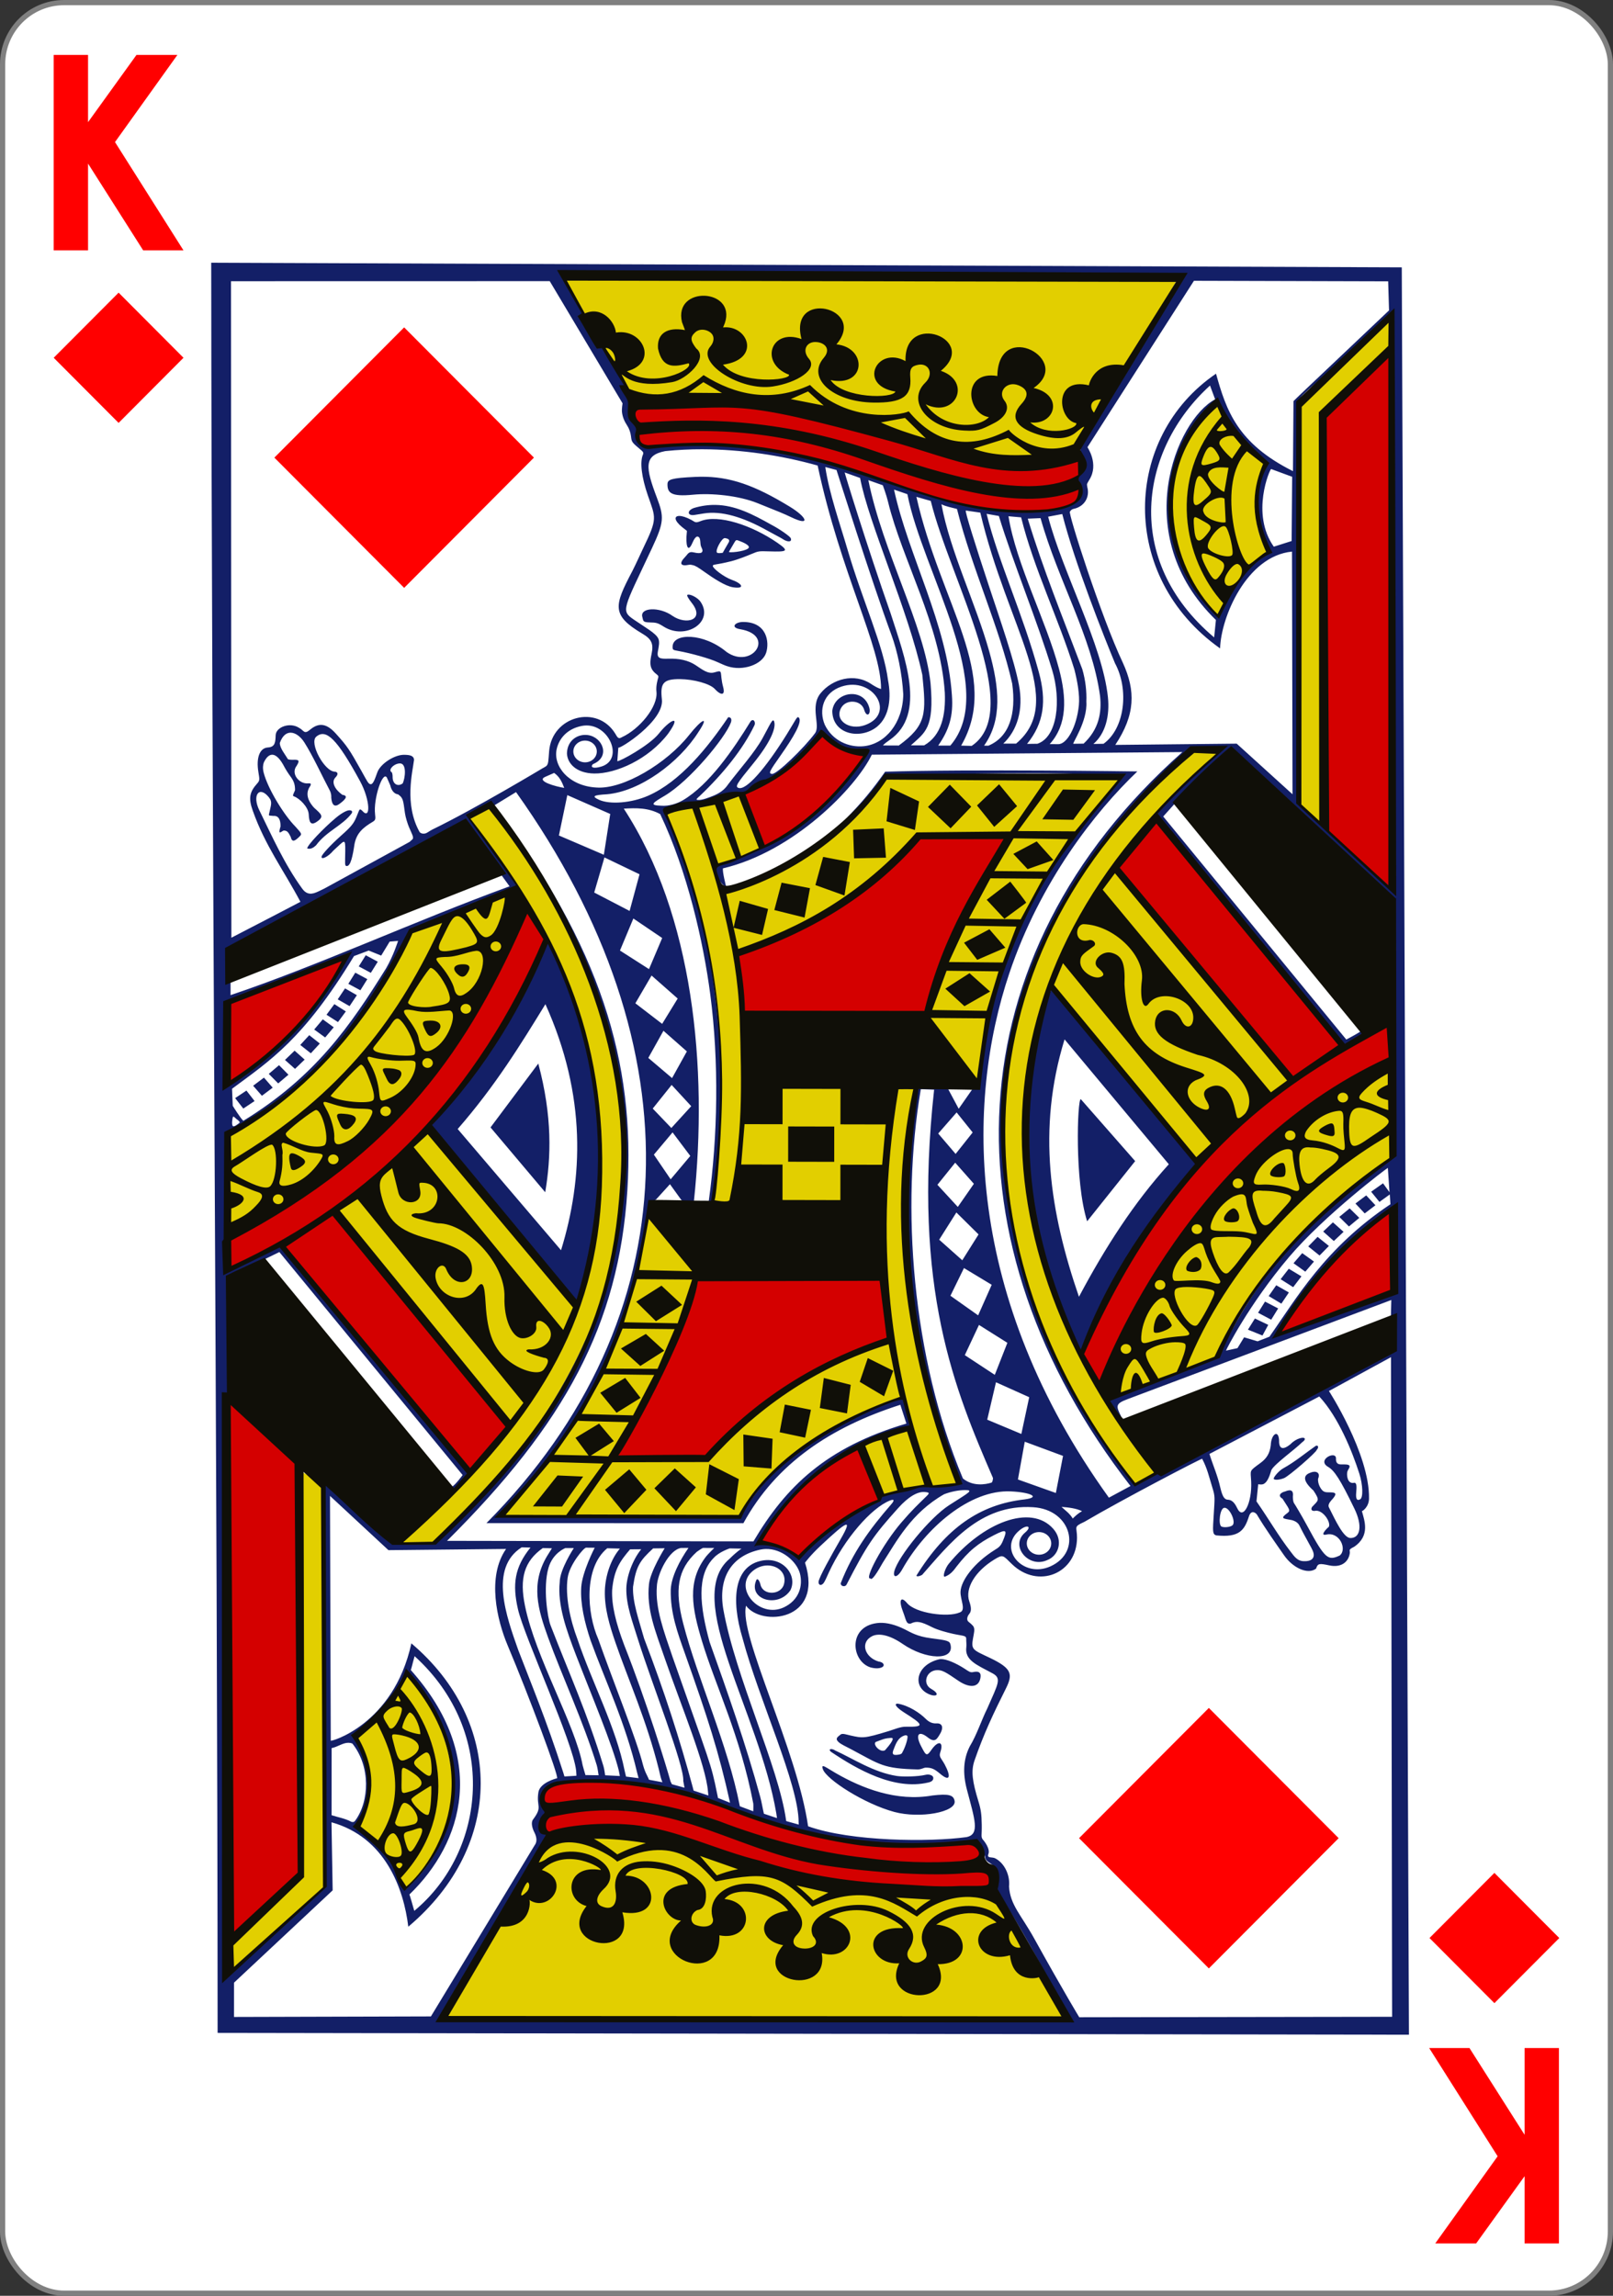 <svg height="333" width="234" xmlns="http://www.w3.org/2000/svg"><rect width="100%" height="100%" fill="#333333" stroke="none"/><g transform="translate(0 -719.362)"><rect fill="#fff" height="332.244" rx="8.919" ry="8.946" stroke="#808080" stroke-width=".756" width="233.244" x=".378" y="719.74"/><g fill="#f00"><path d="m27.839 722.44h-6.115l-8.363-12.028v12.028h-5.213v-27.096h5.213v9.321l7.35-9.321h6.208l-9.468 12.084z" transform="scale(.956 1.046)"/><path d="m-216.874-971.724h-6.115l-8.363-12.028v12.028h-5.213v-27.096h5.213v9.321l7.35-9.321h6.208l-9.468 12.084z" transform="scale(-.956 -1.046)"/><path d="m17.206 761.811 9.415 9.446-9.415 9.446-9.415-9.446z"/><path d="m216.794 991.022 9.415 9.446-9.415 9.445-9.415-9.445z"/><path d="m58.63 804.631 18.829-18.891-18.829-18.891-18.829 18.891z"/><path d="m175.37 1004.876 18.829-18.891-18.829-18.891-18.829 18.891z"/></g><g stroke-width="3.181" transform="matrix(.163 .003 -.003 .151 -248.113 745.394)"><path d="m1122 32.375c.55 512.28 5.999 1141.835 6.375 1699.781l1059.938-.25-7.062-1697.062zm313.312 10.875c182.868 4.963 366.87-.404 551.094 1.031 0 0-66.932 116.587-87.219 153.281-4.441 8.069-4.893 13.779-2.5 17.125 3.703 5.177 3.398 13.935-.75 19-1.777 2.17-2.584 3.576-2.719 4.875-.134 1.296 1.029 2.716 1.969 5.062 3.276 11.177-5.179 18.912-14.031 22.5-5.937 2.406-19.152 3.994-28.906 3.531-61.135-2.901-181.033-54.566-230.438-58.594-34.281-9.571-78.578-6.225-115.094-4.156-6.894.414-5.688-15.656-5.688-15.656-5.754-53.076-43.346-99.286-65.719-148zm561.031 4.844 172.812.188.781 27.906-72.719 74.531c-6.847 6.971-12.25 12.75-12.25 12.75l-.438 67.25c-49.57-26.635-59.447-58.462-68.5-93.469-82.861 61.132-86.74 194.911 3.719 263.781.74-29.916 23.537-88.701 63.938-93.062l.562 233.031-49.688-48.531-108.031 1.406c17.808-28.898 18.212-51.849 6.688-78.938-19.424-44.255-49.392-145.276-47.094-144.938 0 0 .86-2.172 3.312-2.719 8.955-1.996 14.65-10.64 12.094-21.031-.485-3.346-.468-2.56 1.813-6.906 8.79-14.999-1.688-31.281-1.688-31.281zm-573.156 1.406 64.844 117.219s-.846 5.375-.5 8.531c.509 4.54 2.027 8.58 4.625 12.812 1.719 2.8 2.986 6.624 3.375 10.156.64 5.818.643 5.822 9.156 13.5 1.789 1.613 2.132 2.606 1.469 4.281-2.818 7.121-1.167 21.679 4.406 39.062 7.039 21.954 8.857 21.667-4.25 51.031-2.734 6.133-6.04 14.318-9.594 21.844-16.184 33.237-18.68 42.252 9.094 59.969 7.82 4.988 10.109 9.314 8.156 19.25-1.537 7.816-1.85 12.811 1.906 17.219 2.435 2.857 4.642 3.327 4.031 5.531-.415 1.5-2.232 8.002-1.625 13.469 1.635 14.73-15.38 36.428-30.906 44.031-3.106 2.203-3.993-.486-5.75-3.562-16.084-28.167-56.123-16.754-58.781 16.844-.703 8.884-.427 12.736-2.719 14.625-.777.64-3.125 1.969-3.125 1.969s-59.918 38.969-98.031 59c-2.485 1.306-4.715 3.46-6.469 3.812-2.025.407-3.529.042-4.781-1.219-14.067-26.756-6.269-58.36-5.063-69.562-.303-3.969-3.696-4.69-8.812-4.75-8.664-.101-21.133 8.687-23.844 16.875-2.305 6.962-3.784 11.468-5.875 11.438-2.101-.031-3.125-2.839-8.344-12.875-10.859-20.882-12.536-23.528-22.687-35.656-8.097-9.674-15.002-10.957-22.938-3.75-5.517 5.01-5.335.656-10.031-1.875-8.106-5.517-20.293-.578-20.594 7.188-.252 6.516-.308 11.414-6.906 11.844-7.349.479-10.538 9.968-8.469 23.5 1.089 7.122 1.303 8.266-.875 10.875-7.107 8.513-8.035 14.394-4.125 26.281 11.146 33.882 27.294 56.69 42.469 87.5 0 0-38.554 21.878-61.438 34.594l-.594-630.406zm749.219 33.5.906 547.625-82.75-81.344s-1.612-104.94-1.531-147.844c.082-42.903.704-85.803.531-93.781-.173-7.978.429-41.928.688-76.781.542-73.017-6.139-63.991 7.438-78zm-161.719 65.656 4.562 13.219c-34.678 19.879-77.101 130.59.781 211.875l-1.562 16.75c-81.633-74.044-66.525-180.231-3.781-241.844zm5.938 15.625c11.901 24.562 25.444 46.31 43.906 59.625-9.942 23.732-14.219 49.912 2.625 85.219-11.814 6.483-28.23 23.688-45.219 58.938-61.458-62.085-47.778-152.097-1.312-203.781zm-457.219 46.406c34.084.056 69.635 5.617 102.219 15.438 20.554 103.9 56.652 173.754 56.5 214.438 0 0-2.845-.477-8.906-4.844-14.847-10.719-34.342-4.738-44.781 8.906-9.896 12.934.07 30.924-5 38.469-9.599 14.068-34.3 40.079-38.438 39.219-3.01-.626-2.525-1.942 8.062-18.188 11.027-16.92 19.482-32.253 15.844-36-1.544-1.59-2.364 1.77-10.594 16.062-19.316 33.547-36.304 54.29-43.031 51.594-3.15-1.262-1.521-4.042 12.781-22.938 16.153-21.34 20.635-34.688 19.031-40.594-1.233-4.538-3.732 2.796-10.438 15.906-7.144 13.876-20.059 29.339-30.5 44.188-3.311 5.374-7.559 8.486-13 10.938-4.033 1.747-10.459 4.603-14.187 4.125-1.916-.245-.594-1.372 2.031-3.938 20.605-21.22 38.321-44.881 48.375-67.594 1.553-2.979-.673-7.22-3.219-4.094-15.417 27.129-36.881 60.974-60.187 75.906-5.003 3.2-12.527 5.914-19.313 5.344-11.472-.329-7.416-2.882 3.031-9.594 22.363-14.367 53.744-55.671 58.812-70.281 1.198-3.453-.136-5.426-2.344-5.188-18.4 29.435-42.709 61.824-70.969 75.375-15.229 7.304-34.431 8.743-43.875 4.125-6.92-3.384-5.185-4.549 7.094-5.344 29.549-2.914 64.168-30.65 81.313-60 10.036-16.25 2.994-12.518-8.469 3.156-19.565 26.754-58.413 52.403-82.5 50.375-24.361-1.442-38.381-20.32-35.25-36.5 1.894-9.789 8.845-19.766 22.469-22.625 23.332-4.897 38.604 32.061 17.25 39.031-7.273 2.374-10.04.574-7.406-2.344 15.84-6.932 8.799-25.962-4.562-27.906-8.407-1.223-18.151 4.438-18.562 17.469.244 9.714 8.24 19.211 24.281 19.438 19.018.269 48.198-13.421 65.906-38.625 12.566-19.263.993-12.759-8.375.094-8.266 11.341-34.965 27.206-37 26.625l.906-13.062c.407 2.257 41.104-25.607 38.719-46.344-1.526-15.053.673-19.656 16.344-19.469 11.715.14 26.61 4.25 30.937 9.625 4.463 5.317 9.463 6.996 7.25-1.969-3.591-14.549.71-16.947-7.719-14.188-5.816 1.905-10.98-2.765-16.812-6.906-6.417-4.555-14.533-6.504-24.219-6.156-7.235.26-10.499-.175-9.344-7 .815-4.814 1.738-9.189.344-12.344-2.267-5.13-11.327-10.43-21.562-17.969-12.085-8.901-9.848-9.425 15.906-68.781 10.813-24.922 10.859-30.036 4.375-48.438-10.246-29.077-11.856-40.721 7.344-44.781 10.869-1.247 22.076-1.863 33.437-1.844zm109.031 16.844 9.969 2.844c.075.009 31.125 106.271 48.906 158.156 5.425 15.83 9.557 37.22 10.594 57.312-.488 27.665-16.065 47.516-35.062 49.688-13.448 1.537-28.04-5.439-34.719-20.406-5.636-14.233-1.388-31.021 14.844-36.812 28.098-10.026 48.678 25.835 21.125 36.875-14.252 5.711-27.796-4.582-21.375-16.562 4.501-8.399 17.163-7.488 20.156 1.188 2.44 9.234 6.478 4.879 4.75-1.375-5.225-19.922-30.821-15.228-32.875 3.125 0 22.74 24.898 28.081 39.75 15.312 11.508-10.207 12.717-28.652 9.844-44.656-3.951-33.243-22.768-76.358-36.125-125.562-6.67-24.569-16.331-53.862-19.781-79.125zm396.656 1.188 18.719 7.406-.438 61.688-15.875 5.469c-20.773-31.739-3.497-74.534-2.406-74.562zm-379.406 4 13.719 5.281c7.514 43.544 42.937 126.783 55.438 188.906 3.483 37.338 4.041 48.295-21.25 68.188v-.281h-13.688s-.049-.835 5.938-5.312c33.123-24.771 13.353-79.358.844-121.312-21.795-67.004-41.269-135.553-41-135.469zm-128.219 4.344c-1.738.021-3.502.092-5.281.188-20.692 1.111-24.09 2.437-24.156 6.938-.124 8.476 3.349 12.236 22.594 10.156 16.656-1.8 40.782.784 57.406 7.938 18.963 8.16 23.465 10.085 30.281 13.594 17.11 8.808 14.121.045-1.344-10.125-31.593-20.776-53.431-29.001-79.5-28.688zm149.281 3 12.875 4.906s3.404 10.037 4.625 15.781c12.529 55.587 46.606 118.101 50.594 183.125.9 21.308-2.754 41.174-18.375 50.781h-11.781c12.595-12.527 20.989-16.145 17.469-59.688-5.574-55.921-42.462-125.795-55.406-194.906zm22.844 9.031 11.875 4.375c13.674 75.066 81.47 187.226 38.312 241.344h-10.781c9.628-15.016 13.6-28.206 12.156-48.469-4.196-68.209-38.991-134.406-51.562-197.25zm19.906 6.906 12.781 3.906c17.352 76.055 84.034 200.687 36.5 235.156l-9.375-.25c35.815-66.949-18.478-136.229-39.906-238.812zm22.281 7.094c3.925 2.183 9.535 3.228 13.813 4.469 13.45 57.507 38.033 114.064 49.219 167.625 3.766 29.324-2.669 51.282-21.094 59.625h-3.938c16.534-24.961 13.416-56.445 4.594-90.469-11.864-45.756-34.912-96.096-42.594-141.25zm-201.375 1c-5.938-.056-12.149.845-18.719 2.938-6.729 2.543-5.901 7.847.344 6.75 2.117-.372 5.862-1.036 8.344-1.469 15.332-2.673 34.228 2.852 57.125 16.719 5.53 3.349 11.54 6.575 13.031 7.688 4.207 3.139 8.696 3.126 7.156-.875-.616-1.602-9.443-8.442-17.25-12.812-16.697-10.093-32.218-18.769-50.031-18.938zm223.094 5 12.875 1.969c24.218 111.296 77.377 180.452 31.906 221.75h-11.375c12.441-12.708 18.062-32.605 13.938-56.125-4.21-24.008-16.617-62.115-26.906-95.625-11.928-38.846-21.531-71.695-20.438-71.969zm18.469 3.125 10.906 2.031c12.777 45.24 34.471 101.321 47.531 148.031 8.032 28.726 4.805 64.107-13.125 70.625l-9.219.156c15.218-20.334 17.389-41.515 10.438-68.906-14.269-56.222-35.867-105.287-46.531-151.938zm67.312.062c11.02 46.9 37.465 118.451 46.969 143.156 12.643 25.23 8.851 62.588-10.156 77.375l-9 .188c10.872-10.166 14.606-27.285 12.875-45.031-4.892-50.15-40.394-119.703-53.25-173.125zm-47.844 2.219 11.25 1.031c11.266 49.057 33.18 96.744 47.406 145.812 2.65 11.075 4.959 24.605 4.031 34.562-1.945 20.877-10.593 37.344-18.188 37.344h-7.75c15.829-18.861 15.057-44.577 8.281-72.219-11.198-45.684-38.283-100.766-45.031-146.531zm-292.906.25c-4.688.024-4.77 4.316 2.719 10.875 4.582 4.013 4.229 2.674 3.969 5.219-1.114 10.865.595 20.81 5.062 9.625 1.193-2.987 2.939-6.356 4.688-5.938 3.302 1.019 1.625 7.087 3.219 10.156 2.694 5.413-.169 6.737-6.719 5.062-4.714-1.205-4.981 1.347-7.906 4.594-5.122 5.685-4.287 9.079 3.594 7.312 1.3-.291 2.398.081 3.406.312 2.458.565 4.706 2.124 10.562 6.594 7.524 5.742 18.182 13.393 25.094 14.562 11.071 1.873 8.602-3.431-.469-6.906-7.771-2.977-17.409-11.244-17.375-13.531.021-1.757 2.466-.715 16.469-4.562 6.075-1.669 14.619-5.404 18.219-7.062 5.944-2.738 6.225-2.715 15.531-2.438 15.85.473 18.269-.068 7.156-8.312-22.457-16.661-52.424-27.507-68.312-20.594-4.818 2.096-4.705.812-8.188-1.188-4.551-2.613-8.263-3.794-10.719-3.781zm321.438 1.5c15.566 59.962 45.676 113.686 53 170.562 1.657 16.269-1.073 32.163-14.594 45.906l-9.125.156c-1.337.022 12.739-21.745 11.531-40.375.366-9.939-.731-20.6-3.562-31.125-17.687-50.567-35.102-96.398-48.625-144.594zm-281.094 19.688c.088-.011.169-.013.25 0 4.246.666 4.391 2.355 3.156 4.562-1.831 3.273-5.062 9.562-5.062 9.562s-4.305.846-5.188-.25c-1.551-2.253 4.126-13.543 6.844-13.875zm10.781 1.938c.471-.007 1.054.234 1.969.594 4.076 1.61 11.15 4.914 8.094 7.469-3.621 3.026-17.651 4.387-16.969 3.125l4.688-8.656c.994-1.84 1.433-2.52 2.219-2.531zm-42.969 52.406c-.363.021-.669.108-.906.25-.814.487 1.029 3.746 3.719 7.438 12.413 16.747-4.771 21.714-16.938 12.75-11.551-8.982-29.386-8.136-26.812 1.281.907 3.32.022 4.936 6.469 5.031 5.73.084 7.209.404 12.375 3.938 19.755 13.512 45.281-4.576 32.812-23.969-2.354-3.661-8.178-6.863-10.719-6.719zm48.75 26.156c-7.174 0-11.702 5.351-2.718 6.953 32.09 5.762 10.569 39.035-12.063 21.891-20.395-18.409-47.674-18.281-48-5.219-.048 3.288.104 3.399 4.938 4.312 11.367 2.147 28.344 7.317 34.844 10.594 3.822 1.927 7.842 3.727 8.938 4 13.592 4.939 31.024-1.48 34.473-12.927 3.157-10.476.607-29.604-20.411-29.604zm-402.531 107.062c4.297.051 8.865 3.81 12.125 9.312 7.533 12.714 16.689 34.093 22.531 45.875 1.473 2.97 1.53 5.621 1.438 7.031.459 6.907 2.776 9.517 6.875 6.406 4.031-3.059 9.625-8.178 3.062-9-6.597-4.971-10.273-12.273-6.188-16.719 3.007-3.272 1.831-5.398-.594-5.531-9.246-.136-23.026-27.638-16.531-33.562 8.764-7.994 18.46 1.908 39.094 42.844 9.092 18.078 9.514 37.863 1.719 28.062-2.649-2.47-2.112-1.191-5.219 6.594-2.336 5.852-4.253 8.627-13.156 17.188-10.842 10.425-17.413 18.663-17.656 20.469-.465 3.453 5.857.231 10.469-5.781 10.302-10.063 10.687-12.746 10.594.594-.084 12.065-.705 14.269 1.469 14.188 3.387-.127 5.199-9.672 6.781-21.188 1.889-10.373 7.279-15.605 16.25-21.375 2.463-1.584 2.505-2.677 2.031-7.25-1.657-14.653 6.676-41.975 10.469-35.219.535 1.521 2.182 5.074 3.062 7.562.709 3.856 3.137 8.208 6.844 8.5 4.607 3.448 4.591 5.312 6.188 17.938.521 4.122 2.345 10.306 3.625 13.594 2.383 6.12 4.513 9.705 3.188 11.531-.842.899-2.625 2.594-2.625 2.594l-75.125 44.531s-5.898 3.261-8.031 4.156c-5.954 2.688-9.572.701-12.5-3.75-15.919-23.708-26.847-50.342-38.031-74.906-6.715-14.581-.143-24.225 8.531-12.469 3.372 4.569 1.647 7.482-.031 16.312-.304 1.597 1.181.987 3.969 1.438 4.388-.471 6.505 3.446 6.344 10.094-2.771 9.525 1.061 4.381 2.875 3.906 3.472.051 4.242 2.138 6.188 6.094 1.215 5.578 3.668 3.962 7.25.281 2.96-3.042 2.97-2.968-3-10.094-10.312-11.172-24.611-36.393-28.312-51.75-1.021-4.236-.649-7.62.125-9.875 4.659-10.49 11.146-10.526 18.219 4.125 1.204 2.493 3.572 6.511 5.25 8.938 2.72 3.932 4.404 7.308 4.312 13.562-2.091 5.24-2.431 5.346-.625 6.062 4.484 1.773 12.454 9.875 12.813 17.125.364 7.365 1.611 11.276 7.406 6.906 6.608-4.982 3.795-6.986-2.719-13.375-6.826-8.124-7.237-15.168-3.187-21.031.662-1.968.382-2.524-2.125-2.281-7.928.767-15.636-9.272-10.125-16.906 2.536-4.473 2.239-5.626-1.344-5.75-1.867-.065-4.949.292-6.469-.562-2.344-4.394-7.238-10.535-7.187-15.562 2.312-7.069 5.896-9.92 9.687-9.875zm470.844.375c13.025 7.987 25.924 16.302 40.562 20.094-33.913 61.08-88.454 93.809-134.094 106.594 1.553 7.818 2.655 15.609 10.219 20.406-.258-1.181-3.61-15.055-2.875-17.906 62.874-16.054 118.222-77.648 132.375-109.406l276.312-3c-204.839 196.495-213.002 473.045-45.875 704.844l-19.219 11.219c-128.782-192.901-127.471-378.756-88.844-503.219 27.387-88.246 76.53-155.659 113.875-194.188 0 0-149.811-2.059-224.375.688-10.832 16.572-20.907 30.106-35.469 45.75 0 0 37.885-36.586 36.906-42.938 69.104-.037 140.365-4.029 209.375.781-80.757 96.647-120.563 196.42-127.469 290.281-.257 12.208-.994 5.387-5.031 9.875l-12.75 19.781-10.219-20.562c-6.946-2.244-20.608 1.376-26.406-.719-28.411 126.75.3 279.73 37.688 379.562 0 0-9.387 5.258-20.938 4.375-12.643-2.808-15.734.682-26.688 2.906-12.595 2.396-16.991 2.38-19.781 5.562-1.551 1.77-4.356 4.242-7.531 5.969-30.683 11.146-66.688 52.938-66.688 52.344l-33.781-15.156c31.126-61.126 67.657-83.123 131.875-110.25l-5.969-27.312c-68.397 25.479-111.923 55.982-146.25 115.25-41.65-.591-210.355-1.778-210.531-1.25 68.815-78.254 123.069-196.287 129-288.312 1.455-17.924-1.052-9.308 6.875-14.656l12.469-14.844 9.781 14.625s7.083 9.016 11.563 1.5c12.55-128.329-.726-274.658-62.563-376.656 10.971-.724 21.898-1.028 32.406 5.188 24.186 54.771 38.439 122.436 44.625 173.156 7.829 64.197 6.724 136.606-1.25 198.094l4.125.562c12.052-79.911 7.969-164.901-3.094-239.188-5.678-38.754-23.962-99.364-36.531-127.344-3.473-7.731-6.168-9.73-2.875-10.875 75.355-6.341 109.992-31.484 137.062-71.625zm-208.938 6.75c5.764 0 10.438 4.673 10.438 10.438s-4.673 10.438-10.438 10.438-10.438-4.673-10.438-10.438 4.673-10.438 10.438-10.438zm566.375 5.312c-22.062 19.969-39.786 40.663-58.406 62.719 55.106 75.78 116.347 157.93 167.844 223.562 0 0 17.823-10.56 17.75-11.875-.038-.693-1.425-4.183-1.75-3.406-.764 1.823-14.438 9.469-14.438 9.469l-162.969-213.875s8.832-10.577 11.562-13.906c12.664-4.163 47.897-47.804 49.625-46.906 27.608 21.149 110.869 110.798 142.938 138.281l.406 248.844c-3.319 9.956-92.086 48.323-154.781 191.469-31.526 17.665-66.456 27.169-98.938 42.531 0 0 8.268 13.002 12.313 16.562-4.963-10.723-5.84-12.77 5.406-17.344l234.594-95.625-.438 19.312-3.812 33.344c-63.843 39.371-117.724 55.869-205.594 115.25-6.276 1.46-11.328 7.487-17.938 7.812-224.467-330.576-80.975-579.646 49.844-704.781zm-730.969 16.906c6.125.101 4.577 14.308 2.312 19.219-4.523 3.554-9.035.397-8.937-6.25.028-2.167-.393-4.215-.938-4.562-3.394-2.167 2.287-8.484 7.563-8.406zm137.094 8.875c5.157 3.914 7.066 9.128 8.969 14.344-6.958-1.093-25.582-6.433-16.844-10.594zm-33.906 18.469c161.895 244.84 154.651 504.883-26.031 702l228.594-.344c29.097-57.416 77.57-92.411 139.594-113.969l5.406 18.031c-71.282 22.884-107.347 60.817-136.031 113.375h-272.625c104.744-112.7 152.729-207.901 160.281-336.687 7.192-122.65-24.013-234.663-118.781-369.438zm45.625 2.812 38.188 18.031-5.656 39.188-40-18.438zm-68.844 11c204.181 308.867 116.609 526.126-46.406 706.938l-30.031.5-70-65.031 1.281 395.156s-68.252 66.859-76.094 74.875c-7.748 7.459-13.562-4-13.562-4l.188-523.844 3.031-20.531.937-112.875 43.5-22.938 163.125 213.812s-6.553 9.659-9.594 11.375c-1.978 1.117-.529 3.03 1.125 2.812 4.58-.601 17.652-15.214 14.906-17.562-59.174-73.308-169.188-216.844-169.188-216.844l-45.812 23.906s1.327-93.713.5-129.688c1.759-8.486 8.121-6.212 12.406-10 52.755-33.906 89.93-75.293 112.875-115.438 1.686-3.001 11.841-21.021 12.844-22.656 3.578-5.833 12.456-24.072 17.625-35.719 2.889-6.511 5.961-14.398 7.125-15.344 31.742-10.335 65.06-25.007 96.937-38.188l-45.906-68.906zm-125.125 3.938c-1.722-.025-6.104 1.966-12.031 7.344-10.942 9.928-25.361 26.24-25.406 29.344 2.935 1.059 5.533-.628 7.875-3 9.152-13.509 23.302-18.792 31.594-30.625 1.289-2.188-.07-3.09-2.031-3.062zm102.844 14.344s31.677 46.148 39.781 58.406c-83.473 33.051-170.819 76.704-248.188 104.938v-18.5l12.219-33.219zm124.188 30.5 31.219 16.125-8.812 35.219-31.5-17.625zm25.75 58.594 25.656 18.688-11.719 29.875-25.844-17.781zm-209.344 21.906s-3.954 13.851-10.594 26.25c-31.75 55.162-62.815 104.183-127 146.75-2.443-2.173-9.437-14.406-9.437-14.406l-.625-16.344c34.029-27.336 63.397-47.403 108.469-127.625l13.062-5.312 11.125 4.812 7.531-13.438zm133.531.125c-29.58 62.752-58.686 127.476-105.812 176.375l128.969 180.031c42.437-127.111 26.682-246.244-23.156-356.406zm-162.281 13.688-6.188 10.719 10.719 6.188 6.188-10.719zm-17.5 1.156c-23.366 52.241-58.436 92.435-104.469 121.344l-1.781-76.656zm8.219 15.594-6.188 10.719 10.719 6.188 6.188-10.719zm263.594 2.25 23.25 22.062-13.812 24.344-23.844-19.719zm356.188 10.844c-.026.011-.048.036-.062.062-40.861 127.001-28.591 248.311 27.469 353.906 27.504-68.448 50.083-114.253 103.781-187.125-33.067-43.294-127.864-168.214-131.188-166.844zm-628.906 2.031-6.5 10.531 10.531 6.5 6.5-10.531zm178.281 14.812c36.835 88.054 33.587 167.446 14 236.25l-92-116.219c33.705-41.837 56.089-81.451 78-120.031zm-187.781.312-6.969 10.219 10.219 7 6.969-10.25zm-10.281 14.625-7.625 9.781 9.75 7.625 7.625-9.781zm303.094 10.406 20.844 19.781-13.156 25.656-21.156-19.344zm-315.125 4.812-8 9.406 9.406 8 8-9.406zm672 2.781 92.813 119.75c-31.045 36.949-56.843 80.481-79.906 127.406-25.859-81.028-37.531-160.644-12.906-247.156zm-685.031 12.125-8.562 8.938 8.938 8.562 8.562-8.938zm216.812 11.969-42.469 61.406 48.687 62.156c5.239-33.647 6.416-72.705-6.219-123.562zm-230.656 2-9.125 8.375 8.375 9.125 9.125-8.375zm-13.406 11.969-9.625 7.812 7.812 9.625 9.594-7.812zm362.719 6.344 17.437 20.375-17.687 20.969-16.563-18.625zm221.687 3.656 11.844.438c-19.425 191.596 18.754 288.537 52.531 372.844 0 0-.081 3.38-1.219 4.375-5.502 1.895-16.635 3.942-25.562-3.906-45.443-116.803-55.355-260.681-37.594-373.75zm-600 2.469-10.031 7.25 7.25 10.031 10.031-7.25zm742.313 6.812c-3.013 0-5.632 78.827 5.719 117.312l42.719-57.875zm-110.438 13 14.281 19.188-15.156 20.656-15.5-19.562zm-643.469 5.219c.716-.113 1.891 1.883 4.188 3.469 2.134 2.232 1.827 2.065-.562 3.969-3.736 2.978-4.849 2.498-4.781-2.156.321-3.829.599-5.193 1.156-5.281zm390.75 14.406 15.781 22.594-17.469 22.469-14.938-23.656zm251.469 28.625 16.625 20.25-14.281 22.219-18.156-21.219zm384.938 4.281 1.469 23.344-5.75-8.531-10.562 8.094 7.375 9.781 9.219-7.188.562 9.406c-58.552 42.314-83.806 90.916-107.562 127.375l-10.563 4.469-12.031-3.813-5.875 10.406-10.219 2.406c-.311-.063 20.516-44.68 56.156-90.094 31.736-40.439 87.615-86.029 87.781-85.656zm6.781 36.531.5 83-104.782 40.477c27.194-46.336 59.262-89.338 104.282-123.477zm-26.031-10.094-9.563 7.844 8.25 9.469 9.531-7.844zm-14.719 12.5-9.219 8.219 8.594 9.156 9.219-8.281zm-349.906 4.594 19.75 21.031-14.469 24.844-20.562-19.719zm335.031 8.844-8.656 8.844 9.469 9.094 8.656-8.844zm-13.625 13.969-8.312 9.188 10.062 8.719 8.312-9.188zm-13.688 15.656-7.719 9.688 10.469 8.094 7.719-9.719zm-300.938 14.875 24.688 16.031-12.062 29.375-24.656-18.781zm289 .125-7.25 10.062 11.156 7.625 7.344-10.406zm-11.156 15.875-6.719 10.406 11.281 7.25 6.688-10.75zm-9.969 15.719-6.188 10.719 11.688 6.656 6.188-10.844zm-9 16.25-6.188 10.719 12.938 5.594 5.125-10.219zm-245.5 6.625 25.281 17.125-11.187 30.781-26.688-18.875zm366.594 30.281 1.25 633.375-278.344.969s-13.015-22.901-40.25-75.812c-11.531-22.401-21.281-31.917-22.281-49.656 1.042-10.418-3.773-22.238-12.313-27-2.868-1.599-7.666.333-6.062-4.125 1.764-4.906-3.648-12.458-5.125-14.063-1.684-2.838-.634-3.53-.813-14.094-.172-10.21-.718-14.48-2.906-22.188-5.531-19.478-6.759-29.211-3.594-39.312 8.221-25.619 16.791-45.27 27.875-69.156 6.446-13.98 5.462-19.442-14.312-29.594-14.806-7.601-16.773-7.521-14.906-18.625.875-5.202 1.688-8.483.594-11-.666-1.533-3.124-3.677-4.562-4.906-1.932-1.652-1.352-5.059.625-7.594 1.939-2.487 1.955-6.04.031-11.969-4.045-12.469 5.109-28.991 22.406-40.406 7.645-5.045 7.432-4 15.406 4.375 23.305 24.477 57.933 9.1 58-25.406.021-10.755-3.643-10.115 6.531-15.187 34.48-21.939 105.249-61.842 104.781-60.75 4.609 9.392 6.148 17.414 9.062 27.531 2.518 8.674 2.189 9.338 1.25 26.219-.849 15.257-1.307 18.803 2.281 19.781 20.425 2.248 25.085-4.975 29-18.156 1.692-5.824 4.952-4.641 6.969-2.188 7.772 14.143 17.604 28.851 24.062 38.906 8.069 12.837 21.665 19.221 28.781 13.156 1.497-4.989 2.731-5.144 11.75-3.094 10.937 2.486 17.169-3.641 18.219-11.688.419-3.21-1.919-3.078 3.938-6.25 14.529-10.754 8.989-25.438 6.812-34.281.189.467 6.21-3.661 6.344-11.937.694-42.981-36.556-104.881-35.719-103.281zm-351.438 24.75 29.563 14.281-6.969 35.312-30.375-13.656zm287.656 13.125c17.023 19.741 29.338 52.654 35.688 74.094 3.135 10.68 3.517 22.868.719 24.562-2.763 1.673-4.053-.119-3.531-6.5.434-5.316.589-9.434-1.688-9.375-6.606 1.706-6.864-8.304-6.188-10.656.452-1.572 1.266-2.677 1.625-3.531 1.628-3.878-2.625-3.354-7.031-3.406-3.898.094-4.905-2.275-4.719-5.969-.112-4.098-5.538-3.297-8.625-.188-2.821 2.842-2.229 6.19 1.594 8.531 5.491 3.362 10.679 11.627 23.469 40.125 7.425 16.545 5.224 28.287-3.625 28.156-6.136-.182-13.285-16.99-19.062-29.375-1.493-3.2 2.249-6.777 3.562-8.5 3.396-4.455 2.881-5.864-2.156-5.938-4.716-.069-6.719.349-9.563-5.469-1.071-2.19-1.846-5.53-1.469-7.656 2.431-6.416-2.562-7.966-7.406-5.5-6.106 2.545-6.061 7.992 3.25 16.906 5.997 9.838 4.431 9.155-1.25 15.781-1.188 2.339-.473 3.776 2.031 3.812 7.204-2.199 15.049 10.774 12.906 15.219-2.207 1.911-8.241 8.83-2.406 7.5 11.861-3.225 19.08 14.142 12.094 20.031-10.42 5.227-12.889 3.593-28.937-28.469-4.984-9.956-10.982-20.654-11.719-21.75-.737-1.096-1.063-4.037-1.031-6.406.699-5.801-1.776-7.117-6.813-4.812-3.784.906-7.198 4.016-2.406 6.969 5.595 9.653 7.575 11.208 4.5 13.656-6.997 5.572-3.962 5.347 3.875 6.906 3.836 1.153 5.788 3.129 6.844 5.5 4.05 9.092 11.227 21.918 11.937 24.531 2.374 6.669-1.913 9.664-7.781 9.375-6.141.147-8.952-4.703-11.938-8.844-11.164-15.513-19.203-30.881-30.594-48.5l1.531-16.469s2.985.647 4.656-.156c3.279-1.576 5.225-6.721 7.094-13.562 2.995-5.948 20.673-19.48 27.438-26.75 1.25-.822 2.298-2.179 2.312-3-.043-2.664-7.67-.883-12.688 4.875-7.372 6.545-10.516 4.3-10.281-4.063-.725-10.327-7.026-5.15-7.344 4.938-.811 7.969-3.579 12.822-9.156 17.281-10.525 8.415-8.771 6.284-8.281 17.969.853 20.378-7.012 37.138-12.156 26.031-1.827-3.945-3.967-8.425-8.563-8.625-3.255-.142-4.864-3.333-6.656-11.219-2.663-12.757-6.384-20.969-9.781-32.719zm-262.031 43.906 34.063 13.562-6.375 35.625-33.75-12.906zm259.719 3.281c-.229.015-.495.069-.781.188-9.596 7.252-18.448 15.387-28.906 21.625-3.922 2.316-8.503 8.305-8.531 9.906-.028 1.56 4.656 1.524 9.219-.469 4.331-1.89 29.035-25.087 29.062-27.219 1.704-1.877 1.538-4.134-.062-4.031zm-312.781 43.25c8.054-.019 3.355 2.371-14.219 14.563-17.157 11.902-45.435 49.536-48.719 63.5-1.491 6.341 2.532 6.833 7.063-1.875 20.831-40.039 60.236-76.626 96.312-75 17.674.796 27.222 5.565 12.594 7.656-40.105 4.922-70.078 27.792-96.312 73.375-.018 1.022 2.378.971 5.125-.781 24.014-29.358 51.067-68.241 98.594-65.094 34.282 2.065 44.022 42.834 15.563 56.75-24.81 12.131-47.688-17.412-27.125-34.938 6.676-5.691 10.85-3.193 4.437 2.625-13.76 12.486 3.108 34.724 19.875 26.281 10.204-4.276 14.337-18.88 5.344-29.906-20.006-24.528-63.096-5.878-93.125 33.75-3.148 4.17-5.875 13.225-3.219 12.25 4.661-1.921 7.476-5.575 10.219-9.688 10.719-14.863 18.954-22.322 33.469-30.312 11.213-6.173 11.904-5.016 7.719 5.688-1.763 4.51-3.177 6.008-7.531 8.812-18.284 12.488-29.641 29.216-30.094 39.875-.331 7.782 5.365 17.946-.812 20.031-10.473 4.947-39.04.912-46.75-8.938-5.545-7.084-7.696-2.982-3.531 8.531 2.75 7.603 2.632 11.901 6.781 11.125 5.248-2.777 8.852-2.127 19.031 3.438 4.907 2.682 13.607 5.184 18.906 6.406 9.662 2.229 11.681 1.287 11.469 5.469-.065 1.282.376 4.887.094 7.156-1.568 12.595 8.947 16.878 23.281 25.156 8.377 4.837 5.07 9.815-4.625 33.781-5.039 10.842-9.343 25.428-15.562 36.437-5.811 12.369-6.308 25.909-2.563 41.344 6.952 28.644 11.958 43.2-.437 45.781-31.896 4.826-102.353 4.629-140.813-10.156-9.839-73.827-61.968-183.366-55.281-211.688 13.341 20.115 69.286 14.793 52.438-41.438 0 0 4.583-6.858 13.688-16.094 23.481-23.819 29.276-27.758 18.125-6.781-8.572 16.127-19.505 37.171-19.75 41.25-.195 3.249 2.337 4.004 4.312 1.406 1.464-1.925 3.201-6.602 4.719-10.156 13.993-32.761 37.918-62.295 54.406-69.406 4.246-1.831 4.031.12 1.094 3.719-19.4 24.137-34.216 46.459-44.75 75.594-.469 3.005 3.795 4.259 5.156 1.406 18.197-38.136 23.638-46.79 46-73.656 8.79-10.561 16.966-15.89 23.5-15.312 5.651.499 3.978 1.428-1.25 7-3.993 4.256-9.893 10.176-19.438 22.187-16.833 21.182-33.764 55.647-27.531 53.844 1.074 2.87 6.385-6.288 10.875-15.031 12.302-20.655 25.367-47.948 54.585-65.896 6.103-2.525 12.772-3.976 18.665-4.042zm-565.063 6.656 52.031 52 104.656-1.344c-17.259 26.819-8.043 68.392 1.469 92.687 18.646 47.628 45.975 126.26 43.969 127.406 0 0-15.218 3.912-16.594 13.562-2.039 14.304 4.162 13.241-4.781 26.156-2.012 2.905-.717 8.39 1.438 12.75 1.419 3.196 2.775 8.007.125 11.75l-92.313 164.688-175.187.844v-32.938l87.719-88.812-1.062-65.344c47.844 14.222 64.274 63.585 68.375 100.156 86.423-78.868 84.287-197.604 2.625-272.094-15.919 78.731-72.936 95.091-71.688 93.531zm650.844 9.344c5.598.404 13.154 1.304 18.281 4.063-3.472 2.078-5.941 4.551-8.25 7.094-2.804-4.974-6.581-7.691-10.031-11.156zm145.062.563c4.66-.016 10.38 13.622 7.094 16.812-1.851 1.798-7.856 2.479-10 1.125-2.748-2.037-1.346-17.923 2.906-17.937zm-165.062 23.656c6.006 0 10.875 4.869 10.875 10.875s-4.869 10.875-10.875 10.875-10.875-4.869-10.875-10.875 4.869-10.875 10.875-10.875zm-460.281 15.5 7.844.188c-14.258 19.061-16.18 35.471-11.125 59.25 5.685 26.759 49.043 127.333 51.844 155.031.127 1.252.25 4.781.25 4.781l-10.656.719s-.796-2.864-1.125-3.969c-14.913-50.146-29.755-88.391-40.125-117.625-10.334-31.523-26.155-78.263 3.094-98.375zm57.312.188c.074-.01.135.01.188.031l7.531.062c-.278.167-11.243 23.676-12.031 37.938-.894 16.167 3.016 33.776 8.375 51.156 12.654 37.6 31.176 79.478 41.469 126.938.12.553 1.25 5.156 1.25 5.156l-11.156-1.5s-1.095-4.859-1.219-5.531c-7.703-41.744-29.187-85.099-42-126.188-6.565-18.678-11.129-41.636-8.781-59.188 1.656-12.381 14.079-28.633 16.375-28.875zm91.094.094c-7.977 12.351-15.239 27.83-15.75 39.969-.461 22.582 6.118 41.643 12.688 61.594 20.226 61.423 30.039 93.83 40.156 143.094l-10.75-4.594s-.418-2.767-.656-3.563c-5.743-30.848-6.106-28.157-39.844-131.906-7.907-24.902-15.441-46.736-13.969-67.469.334-11.81 10.639-35.196 21.5-37.062zm12.906 0h10.031s-5.524 5.848-7.125 8.031c-17.523 24.304-12.452 50.381-3.75 81.469 11.973 42.775 34.11 90.612 45.688 155.813.214 1.206 0 7.5 0 7.5l-11.938-4.813c-10.846-59.781-37.605-121.765-50.5-175.531-7.583-31.571-5.425-51.525 12.094-68.719 4.39-3.391 5.5-3.75 5.5-3.75zm-122.406.344h7.5s-12.541 20.596-12.531 32.719c-2.096 21.704 5.761 45.683 14.781 70.812 13.863 38.622 32.186 85.324 37.812 109.906.221.966.969 5.375.969 5.375l-13.094-.688s-.686-5.951-1.469-8.688c-15.111-52.861-29.831-87.052-47.188-135.312-2.627-7.304-6.821-36.188-1.875-54.906 3.882-14.693 15.094-19.219 15.094-19.219zm-20.094.031 8.094.219s-1.216 2.198-4.312 7.5c-14.768 26.739-8.15 51.147 1 78.344 12.209 36.288 31.377 80.598 43.344 122.531.675 2.365 1.594 9.5 1.594 9.5l-11.688-.156s-2.374-8.542-2.531-9.469c-6.575-38.87-42.1-103.659-51.344-152.969-5.068-26.45-.713-42.833 15.844-55.5zm108.406 0s-12.771 22.139-13.938 34.469c-2.288 24.177 5.382 44.196 14.156 71.469 15.139 47.052 36.5 102.263 38.406 127.5.063.833.375 3.906.375 3.906l-13.156-4.688s-.59-2.633-.844-3.562c-11.468-45.665-25.026-91.144-43.25-142.406-4.495-17.294-10.394-34.696-9.875-49.563 2.67-19.853 6.049-25.208 17.875-36.969zm57.875.031 10.594.219s-3.164 1.698-10.719 9.75c-41.793 38.189 26.015 146.014 41.656 244.188.171 1.052.656 4.75.656 4.75l-11.656-4.188c-1.103-4.89-1.932-10.842-3.281-16.187-12.671-50.185-29.578-101.788-45.094-148.594-8.705-34.105-11.886-64.144 3.75-80.938 4.898-5.801 14.094-9 14.094-9zm-108.969.062 11.281.312c-8.153 10.222-12.937 26.147-13.375 40.312-.435 16.755 4.046 33.045 9.562 50.281 11.314 35.351 27.47 73.77 38.562 121.469.626 3.158 1.149 5.184 1.438 6.562.458 2.187 1.719 5.656 1.719 5.656l-11.906-2.375s-1.229-3.091-2.031-4.719c-1.204-2.442-2.302-5.556-3.281-9.281-5.765-24.882-26.986-81.343-39.906-120.938-10.246-24.951-13.038-68.56 7.938-87.281zm140.844.438c14.43-.53 27.477 11.713 30.562 23.219 2.994 12.216-.838 26.004-14.281 32.813-21.798 11.04-45.265-18.331-28.063-34.5 13.038-12.254 32.324-3.185 28.125 12.5-2.708 10.211-18.194 10.869-20.75.562-.701-3.43-2.422-6.856-3.656-4.969-8.016 18.826 18.933 27.642 30.125 10.125 6.637-14.04-5.998-32.125-24.594-28.688-25.497 4.713-28.431 37.07-17.844 74.812 14.769 59.656 49.999 139.89 49.938 176.719 0 .486.125 2 .125 2l-11.188-3.344s-.077-.62-.156-1.156c-6.708-51.437-44.916-136.598-55.875-202.062-4.75-29.849 6.878-51.514 33.031-57.438 1.513-.343 3.007-.539 4.5-.594zm-110.625.469c-7.847 10.487-12.976 26.248-13.219 37.5-.237 16.481 5.677 32.528 10.562 49.688 12.363 42.377 41.242 120.628 40.188 135.281.3 1.573 1.094 6.438 1.094 6.438l-11.156-3.312s-.444-.704-1.281-2.719c-3.718-14.546-21.405-76.869-41.219-130.75-7.623-21.665-11.333-38.542-10.812-52.906 1.611-19.818 7.285-28.092 15.969-39.125zm212.438 70.25c-28.918 1.649-26.134 36.902-8.219 42.875 6.411 1.767 10.17.24 11.188-1.156 1.157-1.588-.139-4.015-4.344-4.625-12.158-3.992-16.501-18.302-5.523-24.305 5.994-3.142 15.568-1.122 27.116 7.43 20.633 15.28 45.924 16.24 42.625.781-.801-3.75-2.418-4.255-17.531-6.312-12.273-1.671-17.805-5.552-23.156-8.438-8.433-4.548-15.864-6.436-22.156-6.25zm-414 32.781c74.707 72.961 63.635 187.312-.188 244.562-1.313-4.622-4.102-15.946-4.406-15.625 47.997-49.941 70.603-131.808 1.125-215.719.36.321 1.545-6.056 3.469-13.219zm468.219 1.938c-.706.016-1.324.093-1.875.281-19.346 5.292-23.358 24.413-10.813 32.281 7.691 4.824 13.599 1.867 4.031-3.969-8.202-5.003-4.156-18.147 5.781-18 4.344.065 7.301 1.951 18.344 10.094 9.089 6.702 17.651 7.236 19.594-1.844 1.159-5.417-.653-7.824-6.437-6.406-2.559.627-4.061-.871-7.531-3.281-7.719-5.361-16.153-9.266-21.094-9.156zm-475.938 14.312c67.341 78.161 45.723 159.677.313 207.438-12.468-36.793-43.031-59.75-43.031-59.75 11.517-25.552 18.384-52.238-3.156-85.938 20.038-18.107 36.646-38.004 45.875-61.75zm437.531 28.531c-3.16-.056-2.133 2.989 5.312 8.187 17.748 12.072 19.266 14.252 2.062 13.969-4.36-.257-11.193 2.834-15.062 4.125-22.454 7.49-23.539 6.894-34.281 4.375-3.581-.835-7.212-2.336-8.781-.906-2.426 2.211-5.147 3.672-2.094 6.969 2.226 2.403 6.369 4.239 11.406 7.125 26.073 14.936 28.441 18.513 59.094 19.312 3.51.092 5.314-1.726 7.375-1.75 5.006-.057 7.628 1.164 12.687 5.781 9.264 8.454 9.698 2.31 4.188-8.781-2.89-5.816-5.417-7.202-4-11.625 3.231-10.086-1.373-12.091-7.406-3.156-4.522 6.995-5.034 6.833-9.312-2.156-5.672-11.226-3.008-16.408 5.594-9.094 6.519 5.543 8.183 1.421 10.719-2.969 3.334-5.771 2.829-10.95-3.125-10.5-3.424.259-6.623-1.317-9.312-4.25-5.272-5.75-15.379-12.965-25.062-14.656zm7.375 30.375c.708.039 1.199.328 1.438 1.062.059 3.697-2.481 11.253-4.562 15.219-.666 1.766-1.807 1.987-3.406 2.312-5.374.993-5.748-.67-4.781-4 1.97-5.14 3.599-12.453 10.531-14.562.288-.031.545-.044.781-.031zm-13.656 2.562c2.175-.16 2.246.745 1.375 2.719-1.551 3.331-4.282 6.483-6.312 9.094-4.308 2.785-11.32-5.731-8.219-7.938 4.328-1.711 7.582-3.471 12.094-3.75.4-.067.752-.102 1.062-.125zm-482.406 5.563c1.159 0 2.343.231 3.562.75 16.296 21.997 15.186 55.478 2.531 74-.944 1.384-1.906 1.632-3.5 1.094-5.446-3.224-12.364-4.419-17.531-6.281v-64.406c5.322-1.127 9.913-5.169 14.938-5.156zm429.438 5.25c-1.244.056-1.762.903-.188 2.531 23.763 17.195 56.462 37.125 86.625 29.406 2.769-.601 5.001-2.114 4.469-4.969-.332-1.779-3.397-3.314-6.719-2.438-6.917 1.825-20.18 2.061-25.625 1.188-20.742-3.404-39.064-16.669-55-24.438-1.182-.903-2.595-1.325-3.562-1.281zm-6.938 16.406c-1.062-.049-.98 1.011-.312 3 3.345 9.96 36.972 33.17 63.531 40.844 22.803 6.588 55.561.11 53.656-10.719-.994-5.648-5.14-6.998-19.688-5.156-32.039 6.226-62.88-6.875-86.281-21.438-6.308-3.973-9.541-6.468-10.906-6.531zm-209.812 13.625c13.993-.167 27.867.969 42.875 3.469 29.194 4.981 63.03 14.024 91.656 27.281 48.648 18.26 109.814 32.346 161.719 30.438 12.669.352 35.567-.727 40-2.188 11.571-2.595 14.769-.136 17.531 14.219.486 3.123 1.451 4.029 5.469 6.75 6.147 4.162 5.122 8.278 4.375 17.469-.628 7.732 4.044 12.075 22.781 46.656 21.325 39.358 42.125 85.094 42.125 85.094-186.93-.128-365.268-7.064-556.531-1.125 17.201-40.783 64.102-114.331 93.494-173.366-7.108-18.166 1.67-21.253-2.012-25.56-5.953-10.097-1.657-24.259 10.925-27.449 8.767-1.008 17.198-1.587 25.594-1.688z" fill="#131f67" transform="matrix(1 -.018 .018 1 588.417 33.795)"/><path d="m1950.017 1727.991s59.062-124.9 84.213-162.45c36.298-47.72 205.071 16.844 288.712 32.242 33.989 5.933 112.457 1.485 112.457 1.485l67.722 117.14zm-129.662-138.44-9.399-385.415 19.388 11.627 11.227 387.107-81.483 80.822-.866-23.241zm49.389-44.869c19.04-40.082-3.855-88.215-3.852-88.196 11.499 2.623 42.342-58.493 45.208-56.795 49.892 59.027 59.931 148.115 1.24 204.471-15.74-38.176-42.402-59.484-42.596-59.48zm31.64-273.262c36.436-38.575 65.34-68.631 94.002-111.584 2.348-3.494-160.176-202.597-157.767-206.179 24.044-27.534 56.563-48.027 81.56-81.203 0 0 133.374 168.348 136.347 166.795 12.266-53.637 21.085-102.156 17.579-157.933-10.564-142.676-73.14-229.031-73.582-227.303-18.321 131.582-217.642 333.912-257.827 320.455l-1.843-91.694c2.496 4.546 127.063-83.389 158.311-197.249 2.245-8.18 99.524-41.213 98.818-42.398-4.327-10.56-48.193-70.35-48.193-70.35s17.146-8.358 19.067-8.363c56.696 68.002 100.162 158.139 115.934 244.422 18.928 92.899 33.195 267.919-150.327 462.577zm556.039-251.012c-30.848-90.255-31.708-184.246-19.418-250.1 18.421-119.259 92.062-205.721 151.186-271.702l26.145-.449s-30.688 32.899-41.855 44.87c-19.125 22.738-46.576 69.95-46.576 69.95l159.571 201.119 88.564-20.784s-1.072 91.248 1.684 91.2c-68.085 58.411-116.828 111.048-151.002 195.002-21.705 8.465-93.584 40.969-93.584 40.969-34.581-7.809 98.518-224.837 72.421-228.014-10.879-8.656-132.439-166.733-134.75-166.361-51.778 168.54 4.723 343.578 103.187 464.788-10.806 7.274-20.601 12.962-19.724 11.285-42.257-56.494-79.603-124.176-95.85-181.774zm-286.42-78.99c6.339 9.444 30.311-205.108-45.645-375.169 6.847-5.382 66.811-17.953 66.811-17.953l17.099 51.018-40.738 18.103 8.002 23.915c31.589-16.017 100.188-40.05 141.389-111.304 0 0 206.207-5.41 210.603-5.119 4.285.283-41.273 45.51-83.637 136.187-19.351 41.418-34.385 94.833-36.612 157.229-.44 12.33-48.209-57.08-48.209-57.08 10.551-59.545 40.536-118.508 70.415-177.474 0 0-47.473-1.859-80.589-.305-50.532 57.216-82.316 87.462-159.528 115.723 29.933 90.253 204.001 130.815 165.315 123.2-7.905-1.716-16.379 83.745-6.344 179.696 2.965 76.81 46.57 204.171 48.006 203.114 0 0-27.448 6.692-29.736 2.312 4.627-1.198-40.817 11.162-40.817 11.162l-17.169-47.451 43.818-21.105-7.62-26.819c-.172.019-96.962 31.166-143.126 116.891l-213.145 4.006c80.629-90.646 112.6-179.458 128.395-296.407 17.495 2.82 53.062-6.371 53.062-6.371zm510.619-779.315c26.405-22.899 79.164-82.249 79.164-82.249l1.23 29.91-59.927 64.563 7.537 391.955-21.001-19.428zm-25.682 143.96c-10.902 5.431-32.359 31.581-42.296 60.713-71.839-61.938-44.763-178.573-6.473-203.43 11.681 25.157 44.806 58.197 44.041 57.504-7.007 26.681-12.262 53.714 4.728 85.213zm-630.833-252.083 545.474-8.669c-30.033 61.81-57.704 111.834-89.71 172.727-16.84 21.061-390.878-60.152-392.473-51.376z" fill="#e2cf00"/><path d="m1758.393 1653.323-12.722-514.605 63.065 59.135 10.657 395.175zm282.738-104.754c-12.798 2.184-5.744-9.823-3.599-21.157 1.195-6.315-4.997-12.127-5.003-14.049-.033-11.175 8.253-16.038 46.188-16.267 89.527 4.626 136.258 32.434 187.784 44.836 49.343 11.877 98.028 10.76 152.207 8.555 4.007 2.217 19.199 39.382 16.565 43.175-122.186 26.325-280.235-60.93-394.142-45.094zm216.283-270.403c-13.084-9.132-25.239-10.652-37.258-12.473 20.375-37.357 45.245-71.513 87.403-93.355l20.656 48.614c-24.788 13.301-49.074 29.043-70.801 57.214zm-260.548-122.596s-17.822 30.325-34.884 45.222c-52.711-68.134-170.446-213.102-170.446-213.102l-48.423 25.601s-.695-28.455.374-30.466c130.767-70.329 219.047-200.452 256.798-321.507 0 0 21.629 21.305 18.997 30.527-34.007 95.564-93.343 191.844-181.809 264.828zm162.116-142.963 166.605-2.704 8.399 57.784c-63.417 22.502-115.295 67.1-163.632 118.478l-79.045.018c24.906-57.219 59.883-115.437 67.673-173.576zm612.5-254.881c5.678 16.233.561 33.942 2.616 33.167-197.814 102.212-251.017 319.827-251.017 319.827s-19.475-29.659-18.692-34.314c99.238-231.392 168.222-239.447 181.058-264.613l-160.685-200.532 34.683-48.955 172.367 216.286c16.612-8.009 26.045-14.639 39.669-20.866zm-93.154 298.731c32.766-61.454 67.051-97.446 101.398-122.399l-.272 80.345zm-937.176-222.395-.507-77.934 102.011-46.05c-27.328 62.453-65.322 96.335-101.504 123.984zm456.705-78.138-7.045-54.697c61.92-28.319 116.406-65.694 160.03-116.303 47.772-3.14 80.484-.477 80.213-1.122.082-.098-44.303 67.531-72.615 173.273zm506.837-584.812 55.785-58.392 10.829 512.126-58.008-53.282zm-491.821 425.844-18.918-50.461c28.16-11.123 49.212-34.642 68.8-57.91 13.768 11.892 31.335 15.854 37.448 18.079 8.345 1.795-56.04 81.934-87.33 90.292zm-113.273-382.677s-7.16-3.977-6.484-9.77c2.214-7.528-8.003-24.303-8.007-24.302 120.309-38.83 298.264 61.324 402.418 37.759-.744 7.315.612 15.999-2.229 22.933 3.551 14.57 5.885 15-8.241 24.184-73.076 22.076-151.258-20.868-223.367-40.785-58.85-17.399-106.303-11.864-154.09-10.018z" fill="#d40000"/><path d="m2018.745 46.868 22.828 41.217-3.775 2.658c6.192 9.916 11.503 21.102 17.83 30.934l4.429-.589c7.503 13.777 10.533 18.869 20.317 35.176l-4.287.057c2.336 7.284 8.084 12.049 8.292 17.303.172 6.538-1.392 13.205 2.703 17.561 4.851 5.159 5.447 6.602 4.524 9.691-2.453 8.206 5.101 17.108 12.59 16.166 52.753-8 106.742-2.954 160.894 12.372 38.953 11.532 73.581 24.607 106.305 33.652 10.318 2.884 31.15 7.35 49.03 8.343 49.597 2.754 77.215-7.828 68.509-28.281-.69-1.638-2.199-2.821-2.345-3.667-.269-1.563-.056-3.263 2.715-5.617 7.981-8.443 3.335-14.404-1.781-23.505 0 0 61.606-114.755 92.378-171.936zm550.932.492-45.01 80.969c-24.896-4.058-30.361 16.915-30.685 19.857-32.377-7.694-26.689 34.01-10.471 36.548 1.153 6.044-26.253 14.061-41.016.116 22.354 2.594 29.733-27.052 2.376-33.127 35.442-27.331-32.642-66.113-32.469-10.872-31.781-5.02-26.924 36.773-6.771 39.673-10.08 11.515-40.298 12.363-56.519-11.247 27.12 13.483 41.025-22.797 12.931-32.389 33.921-30.822-34.037-57.488-31.596-8.694-25.697-14.622-42.505 24.108-8.451 29.404-1.814 6.948-46.272 7.787-57.871-9.887 31.65 6.637 32.424-31.766 4.55-34.398 27.297-35.929-43.898-52.6-31.146-4.451-27.576-10.347-37.318 23.977-10.456 34.471 1.576 5.407-43.01 10.818-58.99-8.506 34.24-5.758 21.639-38.816-.55-35.762 0 0 .302-.963 1.499-4.222 9.91-33.583-46.588-35.378-38.144-.101 1.31 3.238 2.769 7.556 2.769 7.556-15.617-2.895-25.014 3.611-23.63 18.191 4.217 19.317 14.431 17.704 27.463 13.611 5.596 5.645-31.165 25.492-54.758 8.766 28.38-8.7 13.34-41.873-10.449-36.939-1.175-10.652-13.036-25.413-28.026-17.845l-16.553-31.182zm54.513 444.453-33.503 1.085c-23.113 24.446-190.789 184.458-157.899 421.11 14.068 101.219 43.944 188.477 121.505 290.811l20.027-12.235 3.133 2.019 207.737-124.431-.537-36.663-241.805 106.496c-4.925-5.057-7.868-10.743-12.049-17.003l96.891-43.214s2.237-5.972 2.942-8.714c30.662-81.767 94.825-141.702 150.784-188.121-1.712-79.941-5.038-247.309-5.038-247.309l-149.358-143.585c-18.518 17.541-34.896 35.537-51.252 55.035l172.434 218.843-14.768 9.986-170.638-217.723c19.327-24.095 40.397-45.179 61.395-66.388zm152.262 141.579s-7.532-380.823-11.885-564.701h0l-85.876 91.271 7.152 386.015zm-16.763-528.347-60.667 64.848 7.617 392.366-16.156-15.373-6.734-381.817 75.767-82.244zm-601.516 1.168c1.905 3.224 1.185 7.751-1.719 11.486-12.361 15.899 27.814 42.439 56.29 37.2 21.674-3.987 39.976-17.368 31.807-27.159-6.653-7.974-2.546-16.231 5.275-16.314 8.044-.086 14.615 6.198 7.799 15.083-15.164 19.766 8.889 42.22 45.062 42.055 25.579-.117 33.987-6.566 32.287-24.761-.796-8.521.837-10.909 6.753-12.309 9.448-2.236 14.424 8.548 6.707 16.978-16.666 18.203 3.097 44.191 35.243 45.323 11.762.414 14.072-.252 27.053-7.885 10.146-5.965 13.608-14.765 8.466-21.465-6.617-8.623 1.912-19.212 12.048-15.09 7.245 2.946 10.884 8.399 3.095 17.887-10.232 12.465-5.104 22.507 15.141 28.986 15.77 5.047 26.613 4.195 33.834-2.629 2.247-2.124 7.251-6.564 7.2-5.234-4.783 8.606-9.012 16.59-9.012 16.59-32.576 15.228-58.69-11.733-57.864-12.771-33.482 20.115-63.548 16.527-89.472-15.814-6.526 3.768-53.554 13.198-88.274-23.581-34.064 17.85-66.141 11.182-94.872-7.601-20.63 20.175-42.691 23.698-65.838 14.592l-7.048-13.57c1.705-.674 9.366 13.567 45.211 6.234 12.034-2.462 32.451-23.12 20.643-32.807-5.46-7.44-5.678-10.833-1.055-15.484 4.548-4.582 12.493-2.404 15.242 2.059zm-87.778 19.506c2.075 3.85 2.457 10.306.177 6.467-1.203-2.026-7.453-11.059-7.17-11.344 2.829-.286 5.691 2.588 6.993 4.877zm689.526-9.046 9.34 506.349-53.544-51.276-9.529-396.634zm-608.963 35.274 16.755 10.126-29.674.346zm93.304 7.07 14.152 13.268-29.359-5.617zm260.768 2.413-5.993 12.858c-3.657-3.946-4.85-12.438 5.993-12.858zm108.863 208.649c10.143-23.896 23.739-54.34 46.443-64.347-17.623-33.531-16.008-67.39-4.256-86.146-17.558-15.775-35.629-34.725-47.122-62.23-53.731 49.154-60.757 148.295 4.936 212.722zm-5.225-203.457 3.92 9.19c-47.56 60.345-31.174 138.174 4.769 179.226l-4.872 10.586c-43.829-44.622-64.358-140.214-3.817-199.002zm-289.995 38.78c56.615 15.532 102.181 40.498 166.895 16.398l.527 12.671c-40.977 27.337-124.045.684-180.189-18.919-90.248-31.512-159.994-28.351-209.779-23.69-4.404-.782-8.095-12.18-1.066-12.382 93.207-2.673 77.94-14.041 223.61 25.922zm12.331-22.649 18.843 19.296c-13.969-4.113-27.56-8.715-40.231-14.511zm282.405-.141 3.713 4.935c1.608 2.137-10.171 3.468-8.236.895zm-317.178 41.52c67.679 24.06 142.156 47.949 190.341 24.495 0 0 .476 9.615-5.029 12.438 0 0-5.051 4.234-22.157 6.896-78.498 7.839-130.099-23.805-193.89-41.918-24.197-6.871-63.022-15.028-102.755-15.972-23.596-.657-59.606 3.365-59.606 3.365-7.868-.516-7.837-5.157-7.985-9.704 68.187-10.32 131.157-4.629 201.081 20.401zm324.696-29.942c.867-.056 1.752-.009 2.627.11l7.029 8.659-7.926 13.111s-7.31-6.495-11.074-12.932c-2.085-4.174 3.278-8.558 9.344-8.947zm-198.05 5.966 21.576 15.694c-15.993 1.068-34 1.983-51.956-4.785zm180.48 5.001c1.676-.07 3.468 1.671 5.592 5.152 4.083 6.693 3.583 7.998-4.064 10.605-10.042 3.424-10.847 2.725-7.739-6.396 2.117-6.211 4.055-9.271 6.211-9.361zm32.414 3.575 14.606 11.826c-7.584 20.822-12.322 47.164 4.307 84.565-1.769.149-11.934 10.54-15.151 12.34-9.185-3.661-30.574-77.973-3.762-108.731zm-16.094 16.109-3.252 22.936c-.267 1.881-16.116-10.548-14.77-16.93 2.65-7.597 12.191-6.155 18.022-6.006zm-25.688 8.485c1.889-.019 4.937 4.499 8.685 10.411 2.924 4.612 2.373 6.384-3.817 12.163-9.096 9.527-10.971 6.503-9.2-9.464.875-7.889 2.191-13.088 4.332-13.11zm19.519 20.388c1.257.004 2.362.287 3.173.913l1.455 22.259c.131 2.009-17.401-.485-19.848-8.932-2.999-5.383 8.431-14.259 15.22-14.24zm-22.746 19.237c1.25-.2 5.214 2.336 8.955 4.468 6.505 3.706 6.673 5.383 1.254 12.605-6.367 8.484-9.626 7.199-10.881-7.34-.461-5.338-.934-9.474.672-9.732zm25.811 8.067c.563-.01 1.071.143 1.509.505 3.144 2.594 8.276 24.84 6.325 27.205-2.779 3.369-17.78-.781-21.203-5.971-3.256-4.938 7.926-21.64 13.369-21.739zm-17.803 26.61c1.713-.147 4.82.978 9.526 3.145 2.83 1.303 7.559 3.765 8.633 5.917 1.889 3.787-1.039 9.501-4.87 14.27-2.534 3.155-4.998.885-10.2-9.447-4.183-8.309-5.944-13.64-3.089-13.885zm30.305 9.455c.344-.014.656.051.941.202 5.132 2.727 4.428 11.109-1.474 17.404-7.085 7.556-13.451 2.07-8.633-7.443 3.052-6.026 6.761-10.064 9.166-10.163zm-415.641 215.142c-4.392.276-11.18 4.377-14.106 8.281-3.697 4.934-7.01 4.356-11.211 4.073-4.992.015-12.568 1.252-22.77 6.121-5.781 2.759-8.429 3.405-16.964 3.987-5.571.38-11.146 1.233-12.375 1.906-1.229.673-5.218 2.148-8.85 3.282-7.425 2.317-4.731 4.389-.28 13.933 22.765 55.455 39.521 120.246 46.143 173.14 7.458 60.686 6.827 134.447-.682 190.901-20.846.508-33.959-.329-55.911.428-12.827 122.023-51.762 219.426-131.444 307.813l219.567-3.316c23.971-67.534 137.862-120.731 141.702-117.024l6.48 24.378s-82.369 13.257-136.135 119.027c5.627-3.541 26.382-1.52 40.306 12.433 26.699-35.11 71.102-58.528 71.403-58.001l1.426-4.203s8.165-2.937 15.362-4.439c2.309-.482 7.041-1.459 10.174-2.618 4.843-1.792 7.228-3.648 14.759-3.136 15.68 1.22 31.31-3.6 30.977-3.677-48.874-127.713-61.937-243.548-46.109-378.655 17.173-.169 54.835-.187 54.835-.187 3.12-37.937 7.246-75.914 18.248-111.876 14.125-46.171 31.384-89.163 59.696-128.696 15.943-24.796 29.935-42.487 46.457-65.755l-214.914 4.29c-27.6 48.306-81.695 89.197-125.446 106.608-14.891 5.896-17.022 5.101-19.63-1.904-4.66-12.515-4.438-11.986 7.227-15.536 3.896-1.186 16.308-8.004 35.697-17.508 41.118-21.793 68.968-60.854 85.288-87.175 6.495-10.397 2.053-7.997-9.36-7.899-10.466-.633-15.299-3.78-24.847-12.376-3.519-3.168-5.048-5.443-6.625-5.228-11.956 17.833-32.14 41.438-48.087 48.606zm49.721-41.586c9.842 10.172 21.413 16.019 36.534 17.723-23.444 38.26-52.373 68.365-85.906 86.949l-18.063-48.101c41.839-20.386 52.769-40.258 67.434-56.571zm350.59 9.215c-223.595 214.155-205.547 478.845-42.575 691.23l-16.501 10.323c-153.032-197.693-185.309-493.565 39.501-702.104zm-142.845 28.16 55.72-1.098-37.067 49.838-50.901.711zm-8.724.562-30.125 49.405-83.573 2.551c-48.93 62.547-102.127 93.576-156.458 115.069l-11.603-52.466c-.001 0 86.228-22.41 140.737-112.738zm-84.871 5.54-18.994 21.776 20.483 20.11 18.006-21.102zm43.859-1.274-19.262 20.749 15.672 20.258 19.989-20.293zm-96.701 5.426-2.777 32.148 25.392 7.834 3.203-27.498zm153.603-1.514-17.816 28.966 27.597-.05 18.787-28.858zm-288.294 12.409 18.756 49.249-15.566 7.849-16.842-51.48zm-21.025 8.325 19.34 50.948-15.345 5.365-17.877-53.068zm25.663 202.047c3.315 71.271 5.096 114.24-5.719 177.129-.565 3.287-13.422.611-13.422.611 1.63.511 5.965-70.958 4.729-115.78-2.353-85.357-18.319-169.557-53.317-253.574 6.318-4.02 22.035-6.291 22.035-6.291 22.277 63.786 42.238 132.475 45.693 197.905zm-226.655-193.77c75.097 96.06 129.876 227.215 123.401 357.689-5.73 151.686-61.642 240.034-160.689 346.753l-26.022 1.064c117.419-116.632 168.537-215.573 170.422-344.954 2.167-148.803-44.997-246.912-123.357-350.971zm-232.349 137.972.882 35.459 248.106-111.632-36.994-52.48zm583.87-126.496-27.19 1.855 1.391 27.448 28.358-1.188zm242.495-9.499 165.755 209.577-39.562 30.484-157.968-196.9zm-126.721 16.75 48.506-.106-18.201 31.439-46.874.452zm-8.941.924c-21.564 41.858-51.484 89.681-67.406 166.396l-159.63 2.952c-.603-17.44-3.171-34.845-6.079-52.245 68.344-26.389 120.962-64.959 159.27-115.39zm29.558 1.669-20.598 12.365 12.975 14.398 22.779-9.185zm-189.74 18.633-6.396 27.18 26.047 9.511 4.213-32.236zm149.208 17.589 46.529-.54-18.9 39.465-46.099.126zm110.679-7.076 156.811 196.016-14.172 11.624-153.25-191.602zm-92.97 9.92-20.657 17.836 16.1 17.937 19.068-15.776c.402-.333-14.511-19.997-14.511-19.997zm-203.443 5.028-5.972 26.422 27.028 6.68 4.314-28.299zm-36.904 18.154-5.011 25.999 25.461 6.395 4.902-25.059zm-209.263 1.094c1.296-.283-3.692 30.903-11.742 36.651-3.846 2.746-5.874 2.191-9.316-1.396-2.37-2.47-13.215-19.477-13.215-19.477l8.924-4.684c11.235 17.279 11.077 8.829 14.949-6.135zm-41.7 18.648c3.568-.089 7.97 4.269 13.009 12.772 7.286 12.297 7.065 13.111-4.484 16.894-20.806 5.9-28.556 7.363-22.369-6.544 6.661-14.973 9.256-23.008 13.844-23.123zm62.182-3.562 14.737 24.232c-54.782 147.061-145.452 253.462-271.682 319.105l-.72-24.26c148.636-88.111 208.419-190.153 257.665-319.078zm390.193 3.675 45.164.016-11.451 34.739-47.999.503zm-465.824 6.712c-35.204 88.223-84.068 165.516-183.326 231.795l-.812-23.257c111.549-69.937 158.039-198.07 158.03-198.11zm570.654-10.219c26.745.261 55.37 28.908 52.943 52.98-1.71 16.965 1.755 29.468 6.241 22.456 9.913-15.495 40.098-5.844 40.152 12.551.029 9.79-6.483 11.514-10.391 2.746-5.775-12.955-21.357-13.003-23.415.718-1.929 12.861 9.111 22.091 38.353 32.078 34.191 7.386 55.225 37.544 43.426 55.303-4.124 4.712-6.636 5.898-7.471 3.507-.24-.686-1.138-4.29-1.985-7.998-4.186-18.319-13.135-25.888-23.731-19.385-5.311 3.259-4.555 7.437-1.327 12.908 4.298 7.285 1.739 10.189-5.791 6.572-11.887-5.712-16.031-19.672-4.72-26.345 13.489-5.672 8.869-6.76-8.594-12.319-37.171-11.972-53.433-34.846-56.151-78.928.355-20.122-2.523-27.244-12.028-29.824-8.704-2.362-18.314 8.811-11.996 14.495 3.432 3.088 6.24 5.902 4.48 7.672-5.644 5.677-20.17-3.121-20.198-12.833-.019-6.35 2.362-7.702 11.731-15.334 2.599-2.117.283-5.98-3.575-5.969-14.441 4.936-13.755-14.29-5.954-15.054zm-83.607 6.568-22.342 13.37 12.044 16.218 24.785-12.179zm-438.925 20.498c2.593-.046 4.755 2.01 4.801 4.604.046 2.593-2.042 4.756-4.635 4.801-2.593.046-4.724-2.042-4.77-4.635-.046-2.593 2.011-4.724 4.604-4.769zm46.301 1.216c49.472 103.124 62.899 221.81 31.847 341.2l-131.599-165.1c48.375-56.438 80.433-120.64 99.752-176.1zm-173.845 10.705-113.939 50.254.884 86.081c63.362-44.899 89.773-90.185 113.055-136.335zm110.325-2.665c11.305-.551 6.263 30.081-8.241 40.759-5.314 4.233-8.955 3.79-10.877-4.454-.996-4.272-5.672-13.27-11.491-20.476-6.768-8.383-6.696-8.593 2.96-9.366 10.677-.027 19.336-5.306 27.648-6.462zm-10.951 13.173c-8.346.024-10.777 3.973-5.713 9.227 4.264 4.424 7.567 3.402 10.259-3.15 1.64-3.993.071-6.09-4.546-6.077zm-205.069 115.303-1.008-73.056 97.436-43.065c-18.94 43.03-54.646 85.992-96.428 116.121zm873.107 43.625-12.847 13.377-129.643-162.964 7.573-20.994zm-697.471-154.846c4.252-.012 14.149 14.55 17.039 25.078 2.144 7.811.048 9.506-14.791 11.982-6.136 1.797-22.817.46-21.543-3.996 2.304-6.442 17.795-33.06 19.295-33.064zm459.135-6.416 46.252-.316-9.923 38.119-48.443.136zm20.475 1.952-21.265 15.284 17.325 16.478 22.56-14.494zm72.831 15.039 131.135 164.118c-37.39 49.325-74.552 105.884-98.327 180.197-47.528-105.953-66.072-209.575-32.808-344.315zm-520.422 23.344c2.593-.046 4.755 2.01 4.801 4.604.046 2.593-2.042 4.756-4.635 4.801-2.593.046-4.724-2.042-4.77-4.635-.046-2.593 2.011-4.724 4.604-4.769zm-14.635 6.603c8.015.426.91 26.047-10.973 35.556-9.367 7.495-13.509 4.168-15.941-9.202-.879-4.832-6.118-12.976-10.716-19.396-5.138-7.173-3.094-8.366 9.651-5.671 8.892 1.562 19.794-.734 27.979-1.287zm428.559-1.333 48.49-.563-6.449 57.732zm-472.363 11.004c7.766 6.987 17.858 31.806 12.939 33.692-5.721 2.194-31.844-.371-34.814-3.324-2.046-2.034-2.052-2.045 2.112-7.82 2.29-3.176 6.643-9.508 9.691-14.079 2.758-3.348 5.72-12.345 10.072-8.469zm27.01.376c-7.38.378-7.854 1.398-4.212 9.295 2.972 6.441 4.963 6.985 9.798 2.64 6.727-6.046 3.746-12.412-5.587-11.935zm851.124-10.019 2.251 28.371c-184.748 95.735-250.692 315.226-251.696 315.24l-13.974-24.945c81.802-212.253 194.468-275.282 263.418-318.666zm-877.645 49.087c11.094-.427 14.322-1.241 14.334 2.873.324 11.057-9.737 26.94-22.264 33.085-8.433 4.137-8.622 4.234-9.76-5.766-.875-7.694-3.563-17.57-7.699-25.399-1.306-2.907-6.242-9.539-.153-7.735s18.624 3.209 25.541 2.943zm24.85-3.008c2.593-.046 4.724 2.011 4.77 4.604.046 2.593-2.011 4.724-4.604 4.769-2.593.046-4.724-2.011-4.769-4.604-.046-2.593 2.011-4.724 4.604-4.769zm-59.276 7.522c2.012-.095 4 4.006 6.397 10.045 5.211 13.131 6.863 20.272 5.445 23.408-2.185 4.833-32.828 2.278-38.121-2.984-.976.758 22.018-27.736 26.279-30.468zm22.086 2.892c-4.379.377-2.012 2.977 1.374 10.571 2.344 5.258 5.405 6.057 8.823 2.282 4.572-5.049 5.13-9.007 2.153-11.075-4.348-1.658-7.541-1.84-12.35-1.778zm892.518 12.988.33 9.511c-7.297-2.038-11.848-5.032-20.173-7.639-5.103-1.613-8.122-2.772-3.736-8.193 6.872-8.493 14.31-13.86 22.774-19.196l.238 10.777c-13.57 6.302-12.143 11.871.567 14.74zm-538.924-.163 51.492-.909.6 33.995 40.275-.711-2.441 38.799-37.15.656.6 33.995-51.492.909-.6-33.995-36.776.649 2.284-38.796 33.807-.597zm116.296-1.935c-23.797 129.659 2.545 266.402 44.746 377.444l-20.261 2.593c-32.934-88.815-60.105-215.606-37.641-379.732 0 0 9.082-.324 13.156-.305zm382.235-4.237c2.593-.046 4.724 2.011 4.769 4.604.046 2.593-2.011 4.724-4.604 4.769-2.593.046-4.724-2.011-4.769-4.604-.046-2.593 2.011-4.724 4.604-4.769zm-905.636 26.828c1.706-.081 6.982 2.085 11.654 3.295 7.024 1.82 12.55 2.562 18.923 2.573 12.803.021 14.478-.124 9.155 10.496-3.834 7.651-12.591 17.828-18.789 20.991-8.768 4.882-12.172 4.301-11.799-4.418-.041-5.907-2.787-16.13-6.257-23.393-2.699-5.647-5.731-9.409-2.888-9.544zm54.224 3.194c2.593-.046 4.755 2.01 4.801 4.604.046 2.593-2.042 4.755-4.635 4.801-2.593.046-4.724-2.042-4.77-4.635-.046-2.593 2.011-4.724 4.604-4.769zm866.382-15.908c3.628-.142 9.89 1.973 15.615 4.631 15.18 7.048 14.806 8.735-5.335 23.567-14.611 11.499-18.093 12.82-18.933-4.885-.797-14.92.671-23.001 8.652-23.312zm-928.186 20.662c5.976-.019 13.137 30.969 7.817 33.836-8.284 4.465-34.328-3.49-34.348-10.583-.01-2.307 23.895-23.245 26.531-23.253zm910.242-17.345c3.568-.22 4.092 2.571 3.94 12.495-.08 5.254.972 13.804 1.408 17.79.905 8.277.201 8.86-6.408 5.27-4.235-2.302-12.824-6.039-22.059-6.674-7.566-.521-8.174-3.618-5.921-8.641 6.478-11.155 18.425-19.115 29.04-20.24zm-887.998 20.359c-5.214.054-3.873 2.804-.502 10.542 2.389 5.483 6.368 5.94 10.366 1.161 5.597-6.692 4.412-10.159-3.918-11.276-1.762-.235-4.743-.439-5.946-.426zm881.306-8.145c-2.165.24-5.101 2.006-6.511 2.959-4.846 3.158-6.797 5.404.355 7.714 6.365 2.055 9.743 2.939 9.145-2.505-.36-3.279-.187-8.051-2.988-8.167zm-483.229 12.56.598 33.87 40.994-.723-.598-33.87zm446.732-4.946c2.593-.046 4.724 2.011 4.769 4.604.046 2.593-2.011 4.724-4.604 4.769-2.593.046-4.724-2.011-4.769-4.604-.046-2.593 2.011-4.724 4.604-4.769zm-767.287 18.823 132.252 163.704-8.209 21.792-136.29-172.872zm855.259-15.875.666 21.686c-14.423 10.948-106.016 79.818-152.02 193.831l-24.939 11.142c33.656-98.019 107.838-182.774 176.292-226.66zm-983.622 26.548c8.464 2.412 16.605 8.124 24.569 9.037 9.155.951 12.295.314 9.904 5.076-5.354 10.664-15.612 21.913-26.582 25.723-7.842 2.725-11.585 1.824-10.431-3.098 2.161-9.214 2.425-16.75 1.964-25.101 1.169-4.577-2.835-10.89.576-11.637zm-9.839 2.111c5.448 4.495 4.895 33.518-.984 39.867-3.074 3.319-12.211.5-25.971-6.98-8.995-4.889-10.711-7.939-6.322-11.109 7.452-4.706 29.204-22.792 33.277-21.778zm923.93-15.68c2.79-.109 6.252.313 10.429 1.191 16.18 3.336 19.838 6.953 6.289 18.111-5.008 4.125-10.304 9.232-11.836 11.179-7.232 9.194-12.492 2.712-14.4-13.717-1.336-11.5.286-18.089 9.518-16.764zm-20.157 1.918c2.618-.046 4.321 1.291 4.331 4.549.012 4.163 3.317 22.111 5.072 27.04 3.054 8.38.981 10.32-6.069 6.764-5.136-2.653-18.64-4.495-25.915-3.793-8.279.797-8.078-1.426-5.775-8.431 4.083-12.414 20.501-25.985 28.356-26.129zm-885.881 21.635c-3.15.046-3.205 4.295-.878 13.986.74 3.084 3.399 2.846 8.363-.773 5.872-4.28 5.582-6.897-1.191-10.793-2.79-1.605-4.862-2.442-6.294-2.421zm36.669.416c2.593-.046 4.724 2.011 4.769 4.604.046 2.593-2.011 4.724-4.604 4.769-2.593.046-4.724-2.011-4.769-4.604-.046-2.593 2.011-4.724 4.604-4.769zm834.348 3.497c2.29 2.153 10.602 1.916 12.012.569 2.161-2.064.973-11.452-.878-12.549-4.713-1.512-14.002 8.559-11.134 11.98zm-775.876 31.601c3.064 13.361 21.911 12.287 19.536-1.657-1.386-8.142-1.673-7.967 2.424-7.856 19.49.61 16.657 31.366-5.826 29.389-4.672.642-5.262 2.57-1.271 4.148 3.965 1.569 19.114 5.171 21.438 5.123 24.415-.514 60.299 36.403 60.021 69.733-.182 21.798 7.481 37.347 15.065 38.99 6.03 1.306 14.65-4.306 13.777-10.963-1.204-9.185 6.33-6.444 10.753.091 6.734 9.018-1.513 22.345-17.184 21.588-6.638 1.417 4.991 5.441 13.598 7.764 7.775.307 1.38 9.988-.033 11.718-4.3 5.176-18.754 1.535-30.197-7.375-14.049-10.94-20.262-25.824-22.416-55.238-1.385-18.909-2.864-22.73-8.232-14.826-9.592 17.585-33.441 9.484-36.724-8.853-1.829-9.707 6.621-16.885 9.546-8.107 7.67 18.213 25.574 13.489 22.327-4.676-2.142-11.984-14.284-18.403-38.16-24.674-28.702-7.539-37.367-17.166-43.346-40.491-2.647-10.325-2.353-15.757 3.031-21.276 2.66-2.727 6.06-5.514 6.06-5.514s4.09 15.692 5.812 22.964zm746.823-28.051c2.593-.046 4.724 2.011 4.769 4.604.046 2.593-2.011 4.724-4.604 4.769-2.593.046-4.724-2.011-4.769-4.604-.046-2.593 2.011-4.724 4.604-4.769zm-896.357 20.274c8.558 2.93 15.947 7.362 24.767 10.191 5.723 1.834 4.249 6.415-1.531 12.985-6.434 7.873-12.823 11.803-21.854 16.286l-.136-13.114c11.002-4.059 17.883-13.406-.765-16.033zm918.693-8.892c3.221-.028 7.785.009 13.155 1.019 13.601 2.561 15.211 3.738 7.238 13.406-2.956 3.584-7.353 8.987-9.758 12.018-7.816 11.305-12.2 7.551-16.185-6.809-4.897-14.981-6.055-20.739 5.551-19.633zm-875.977 20.835c2.593-.046 4.724 2.011 4.769 4.604.046 2.593-2.011 4.724-4.604 4.769-2.593.046-4.724-2.011-4.769-4.604-.046-2.593 2.011-4.724 4.604-4.769zm862.591-5.014c1.377 4.736 3.446 10.761 5.018 15.029 7.641 16.09 2.877 9.9-10.326 8.702-8.875-.805-22.949.922-26.48-1.465-1.556-1.949-.245-7.183 2.493-13.11 3.854-8.342 10.999-15.521 16.367-18.815 13.626-6.587 10.567 1.536 12.929 9.659zm-791.88 8.204 151.163 192.698-11.291 16.718-155.483-198.129zm925.762-15.607c-75.805 56.844-104.107 124.71-109.941 133.615l111.81-45.417zm-146.497 8.951c-4.189 1.231-10.095 9.145-7.443 12.164 1.582 1.572 7.779 1.672 10.73.53 4.541-1.758 1.224-12.796-3.287-12.694zm-643.609 222.641-30.764 40.205-167.686-209.167 40.841-30.6zm782.122-219.975 2.446 72.867-95.581 41.843c31.282-55.038 62.27-89.268 93.135-114.711zm-658.287 17.8 39.451 49.528-47.143-.24zm487.721-4.497c2.593-.046 4.724 2.011 4.769 4.604.046 2.593-2.011 4.724-4.604 4.769-2.593.046-4.724-2.011-4.769-4.604-.046-2.593 2.011-4.724 4.604-4.769zm28.472 11.38c17.643-.069 23.545.782 18.571 9.541-6.695 8.582-10.595 16.692-17.924 24.649-4.231 4.462-9.778-4.488-14.536-18.879-3.842-11.622-2.053-14.598 4.852-14.817 6.904-.219 8.075-.489 9.036-.493zm-20.093 16.17c1.524 4.591 5.032 12.123 7.796 16.709 2.764 4.586 5.862 9.682 5.691 10.582-.414 2.182-2.469 2.386-7.145.72-10.131-4.354-33.669.853-34.333-1.371-3.597-4.937 1.425-18.664 11.178-28.282 4.764-4.698 9.147-7.776 11.711-7.867 2.564-.09 3.091 3.451 5.102 9.508zm-824.032 10.952 170.639 213.694-11.296 14.254-172.586-217.843s-26.408 13.518-34.165 18.01l3.034 112.029-4.566-.138 10.698 567.513 91.447-94.46-8.007-385.062c20.079 18.232 37.33 37.752 60.257 55.565l38.707-.988c99.246-104.57 153.043-193.515 162.411-351.255 6.267-105.528-31.087-237.43-126.217-364.221l-22.434 14.171 45.997 66.73-94.168 43.736c-36.393 80.359-79.907 154.699-161.127 198.265l1.361 103.153-1.395 2.158 1.655 32.367zm815.736-6.996c-4.424.41-11.184 10.087-7.954 13.299 3.771 1.708 9.535 1.481 11.891-1.762 1.595-3.164 1.058-9.791-3.937-11.537zm-497.239 31.094 48.997-.583-12.069 42.251-47.727-.061zm465.378-8.399c2.593-.046 4.724 2.011 4.769 4.604.046 2.593-2.011 4.724-4.604 4.769-2.593.046-4.724-2.011-4.769-4.604-.046-2.593 2.011-4.724 4.604-4.769zm-249.568 5.685 7.296 54.465c-53.093 20.372-110.126 54.35-159.448 115.845-8.62-.414-77.312 1.958-77.312 1.958 1.723.215 61.609-117.772 67.847-168.634zm-193.944 8.508-22.193 15.832 17.89 18.406 22.968-16.158zm467.558-8.024c4.776-.107 11.191.362 16.339 1.179 8.309 1.459 9.531 1.594 6.861 8.478-3.566 9.133-11.677 25.631-13.775 26.971-7.508 4.836-24.963-28.594-19.316-34.527 1.5-1.222 4.712-1.985 9.892-2.102zm-21.298 10.751c2.167-.228 5.135 3.94 6.056 7.562 1.117 4.398 8.962 15.395 13.875 20.646 6.178 6.603 5.878 7.548-2.79 8.394-10.322 1.007-20.384 3.219-26.166 5.436-8.964 3.437-10.204 2.735-9.233-7.834 1.46-15.906 11.757-33.525 18.258-34.204zm-7.341 32.98c1.182 3.054 15.077-2.838 15.79-6.541-.162-1.652-5.821-11.13-9.133-11.507-5.583.974-7.705 13.715-6.656 18.049zm-472.777 6.187 46.313-.38-14.512 38.418-45.776.683zm20.819 4.748-21.936 14.421 17.573 16.411 20.988-15.029zm471.004-1.394c3.931-.106 8.099.197 8.999 1.623 2.53 4.007-7.09 26.822-7.09 26.822l-16.207 6.759c-3.637-7.161-9.77-14.561-11.363-22.361-.639-3.409 1.068-4.689 4.809-6.876 5.576-3.26 14.3-5.788 20.852-5.967zm-43.686 2.621c2.593-.046 4.724 2.011 4.769 4.604.046 2.593-2.011 4.724-4.604 4.769-2.593.046-4.724-2.011-4.769-4.604-.046-2.593 2.011-4.724 4.604-4.769zm-211.148 4.378s11.004 56.356 11.436 50.118c-76.713 30.445-121.121 74.16-141.786 116.406l-144.888 2.451 31.453-50.75 85.765-1.947c40.571-51.04 91.01-92.067 158.019-116.278zm-18.314 13.636-6.752 22.966 21.896 13.428 7.722-24.671zm237.345-3.747c1.833-.203 3.704 2.858 7.542 9.4 2.837 4.835 6.583 11.868 6.583 11.868l-6.437 2.525c-5.539-17.763-10.215-11.039-10.497 4.73l-8.816 3.694s.697-15.208 5.61-24.172c2.825-5.152 4.397-7.867 6.015-8.045zm-471.994 23.953 44.909-.23-18.092 39.232-45.671-.444zm195.9-.332-3.052 28.933 24.274 4.697 2.828-27.492zm-176.748 3.463-21.931 14.733 14.898 18.896 21.087-14.718zm142.518 22.77-4.124 26.671 22.775 4.755 4.684-26.837zm-492.958 10.262 57.764 55.269 10.055 392.541-55.456 57.614zm309.13 8.922c-.197.318 45.311.502 45.311.502l-17.627 33.181-15.563-.423 20.219-14.328-13.419-16.547-20.786 14.088 12.016 16.759-30.727-.114zm293.027 4.553 16.315 50.667-18.476 3.546-14.771-47.681c5.629-3.04 11.284-4.592 16.931-6.532zm-145.591 5.754.852 30.552 24.783 1.657.463-28.669zm123.101 2.707 14.956 48.147-11.703 3.556-17.661-45.644c4.562-2.809 9.346-4.892 14.408-6.059zm-21.295 10.367 18.959 47.065c-24.858 10.593-50.436 32.78-69.596 54.813-14.675-10.389-23.219-11.355-32.198-13.604 23.837-46.353 52.52-70.974 82.835-88.274zm-273.33 16.707 47.643.597-32.247 50.046-53.868.888zm141.784-.658-2.583 28.988 25.762 14.61 3.35-29.782zm-30.642 4.604-17.784 19.473 19.635 21.626 17.249-23.246zm-40.508 1.715-21.179 20.127 17.517 22.038 19.288-22.812zm-273.958 23.261 8.877 383.5-77.746 78.053-.955-20.62 61.724-66.773c-2.219-129.734-4.919-259.457-7.644-389.181zm210.231-16.104-21.315 30.162 25.903-.394 18.269-29.171zm-131.422 187.974c-8.066 31.141-47.177 65.453-47.897 64.898 20.155 27.825 20.201 68.005 3.215 88.102.073-.446 32.055 25.16 36.719 38.671 2.59 5.367 3.708 11.939 6.962 17.255.861 1.407 3.589 4.895 3.589 4.895 75.615-79.432 37.336-170.281-2.588-213.82zm1.297 8.08c76.394 91.429 28.607 177.191 2.942 201.333l-5.127-8.14c54.412-65.54 29.469-144.435-3.562-181.414zm-7.772 18.195c.525 1.497 3.513 5.814 1.349 5.571l-3.763-.684zm-.38 10.352c1.624-.029 2.991.453 3.747 1.559 1.567 2.506-5.782 23.967-10.643 19.081-1.489-2.79-3.226-5.202-4.602-8.095-1.617-3.452-.625-5.149 2.878-8.673 2.414-2.429 5.913-3.821 8.621-3.872zm10.85 5.591c3.785.227 9.37 12.025 10.02 20.514.249.877-12.797-1.773-16.322-5.682.356-3.489 3.46-12.399 6.302-14.832zm-29.071 10.223c23.307 44.859 22.522 80.231 3.277 113.081l-15.759-13.006c10.004-24.897 14.705-51.371-3.466-84.646zm15.382 11.054c1.556-.163 6.376.464 10.658 1.75 15.149 4.549 15.886 14.395 1.511 21.883-5.954 3.101-7.85 1.809-11.578-13.204-1.844-7.424-3.184-10.156-.591-10.429zm29.395 16.828c2.904-.066 4.336 5.399 4.857 14.854.494 8.98-1.403 9.72-8.753 3.436-7.946-6.792-9.322-8.415-2.252-14.244 2.07-1.707 4.829-4.017 6.148-4.047zm-20.266 15.204c1.428-.15 5.635 2.429 9.754 5.454 10.438 7.665 8.248 13.09-3.386 17.094-8.06 2.773-7.653 3.098-7.694-10.928-.02-6.936-.51-11.427 1.326-11.619zm136.58 10.36c-12.515 3.412-17.597 14.719-13.248 24.741 1.976 4.553 4.859 4.54 1.529 7.405-3.698 4.422-5.525 14.541-1.308 18.139 4.949 2.721 6.123-2.142 1.13 7.428l-91.632 175.623 568.428-11.086-70.579-126.754c.154-.186 5.091-21.208-5.883-23.538-3.526-.748-5.592-3.973-6.359-7.084.734-8.918-3.376-12.634-6.861-17.172-53.903 8.585-100.907 5.612-139.836-2.425-56.075-11.578-96.379-32.623-122.456-38.997-35.962-8.79-79.236-12.123-112.925-6.28zm30.641.66c44.04-1.041 93.582 11.57 128.352 25.895 36.061 14.155 74.183 24.506 112.6 29.486 31.696 3.42 63.204.865 93.407-2.069 3.297-.554 6.731-.162 9.24 2.414 6.39 6.855 2.199 11.293-13.46 13.021-25.146 2.523-56.39 2.185-84.164-1.484-43.952-4.266-90.685-16.707-131.096-32.629-50.47-17.928-96.629-23.413-132.918-17.22-19.929 3.401-22.857 3.93-22.873-1.44-.031-10.475 8.55-15.411 40.912-15.974zm-143.787 32.913c-1.855 4.47-15.811-9.809-15.745-13.909.258-1.811 11.22-9.243 15.569-12.262 2.099-1.671 1.976-.819 2.037 1.098.174 5.471-.013 19.614-1.861 25.072zm-21.278-10.34c6.336.739 17.031 17.621 7.924 20.426-8.063 2.484-15.408 4.12-16.491-1.3 3.938-13.423 5.413-18.734 7.818-19.082.245-.037.505-.044.749-.044zm368.618 51.792c40.473 6.266 93.507 9.508 128.076 6.191 19.81-2.346 24.001-1.781 24.025 6.495.015 5.184.58 5.047-25.032 5.474-21.259 1.795-40.463-.15-61.087-.851-42.672-1.365-81.534-7.986-117.555-19.782-39.895-9.6-74.652-28.788-113.586-32.188-35.703-2.866-67.649 4.01-74.307 7.862-2.244.01-3.476-3.296-3.397-6.366.077-3.003 1.153-5.429 3.623-7.387 101.699-27.572 157.365 26.657 239.24 40.552zm-354.85-27.875c3.405-.022 2.411 5.033-2.972 15.805-4.576 9.157-6.442 9.143-9.285-.117-3.036-9.892-2.78-10.997 2.873-12.553 3.329-.862 6.125-2.659 9.383-3.135zm-23.751 5.483c3.992-.011 9.976 17.958 7.129 21.409-2.25 2.727-10.591 1.051-13.068-2.08-3.986-5.037.747-19.312 5.939-19.328zm178.674 1.731c15.843-.44 31.666.977 46.228 3.217-8.305 3.237-16.574 6.235-25.166 11.404-6.085-5.046-12.985-9.942-21.062-14.62zm20.978 21.567c55.449-32.211 79.852 10.478 88.067 17.285 48.767-11.699 58.447-6.531 86.281 22.495 48.6-24.834 72.725-4.877 93.415 7.652 23.611-22.857 54.037-24.012 70.099-13.033 3.058 4.911 7.29 11.136 7.661 13.009.289 1.459-1.983-.206-7.571-4.057-29.154-20.092-76.479 6.405-63.234 33.34 3.566 7.256 3.075 10.418-2.013 13.444-7.215 5.069-16.33-2.97-11.391-11.426 8.246-14.119 1.647-25.699-19.203-36.136-29.386-14.709-76.652 3.184-66.467 25.458 6.391 7.058.67 12.216-7.6 12.105-9.364-.126-12.649-6.332-6.764-13.133 7.338-8.681 5.218-17.311-3.679-27.029-26.801-36.779-79.441-21.08-71.86 11.429 3.215 8.055-5.469 11.479-14.609 8.034-5.816-2.191-5.11-11.135 1.152-14.398 7.26-.864 8.105-11.414 7.118-18.16-1.436-9.814-16.118-19.254-30.558-24.141-10.452-3.538-20.114-4.166-27.717-3.335-16.05 1.754-24.831 12.828-21.895 29.141 1.732 9.624-.791 19.677-12.213 14.57-6.25-2.794-4.817-9.836 1.398-16.411 21.874-22.129-23.41-47.788-50.146-29.088-4.52 3.852-7.856 4.567-7.856 4.567 16.223-42.539 70.049-3.918 69.586-2.182zm73.651-6.991 34.038 12.137c-7.771 1.677-13.224 3.972-18.709 6.259zm-88.07 15.293c-31.311-5.362-32.393 29.537-11.957 34.867-27.297 38.93 46.227 52.556 31.95 5.365 37.241 6.032 29.78-36.092 2.182-35.218 6.179-15.852 57.348-4.825 55.358 6.907-34.387 4.262-20.066 35.404-5.16 35.176-35.424 34.741 37.221 64.91 34.399 13.532 29.03 5.569 31.755-32.883 3.909-34.918 9.93-14.505 46.452-6.115 56.826 10.09-28.634 4.313-26.395 29.49-3.863 33.165-27.826 36.746 42.468 48.906 34.443 6.9 25.256 8.188 38.443-25.547 5.75-34.548 32.966-20.434 69.664 8.511 65.756 9.183-38.059-1.578-29.818 36.385-2.341 33.832-16.806 39.869 52.598 40.846 34.282.129 31.208.022 27.834-36.082-2.099-37.969 18.58-14.054 39.782-15.632 53.662-3.034-28.315 7.985-15.912 40.84 12.543 31.182 3.136 27.62 25.528 21.354 26.015 20.509l20.79 37.199-545.405 10.5 45.035-86.736c27.541.925 26.09-25.543 24.872-26.172 18.527 12.74 37.632-20.077 10.697-28.911 21.464-23.269 54.267-2.706 52.356-1.028zm-177.6.738c-1.119 1.186-1.401 1.888-3.31.183-4.851-5.357 8.074-6.041 3.31-.183zm113.035 12.4c2.438 1.925.88 7.339-1.038 9.215-4.823 5.351-6.489 4.961-2.322-4.204 1.227-2.773 2.397-5.025 3.36-5.012zm239-1.781 28.479 6.356-13.332 7.831c-5.068-5.314-9.94-9.896-15.147-14.187zm88.832 9.855 30.874 1.424c-4.026 2.845-7.979 5.495-12.877 10.635-3.955-4.056-11.383-8.05-17.997-12.059zm103.301 29.637c1.778 3.546 8.806 15.866 8.17 16.203-9.944 1.913-12.877-12.882-8.17-16.203z" fill="#100f08"/></g></g></svg>